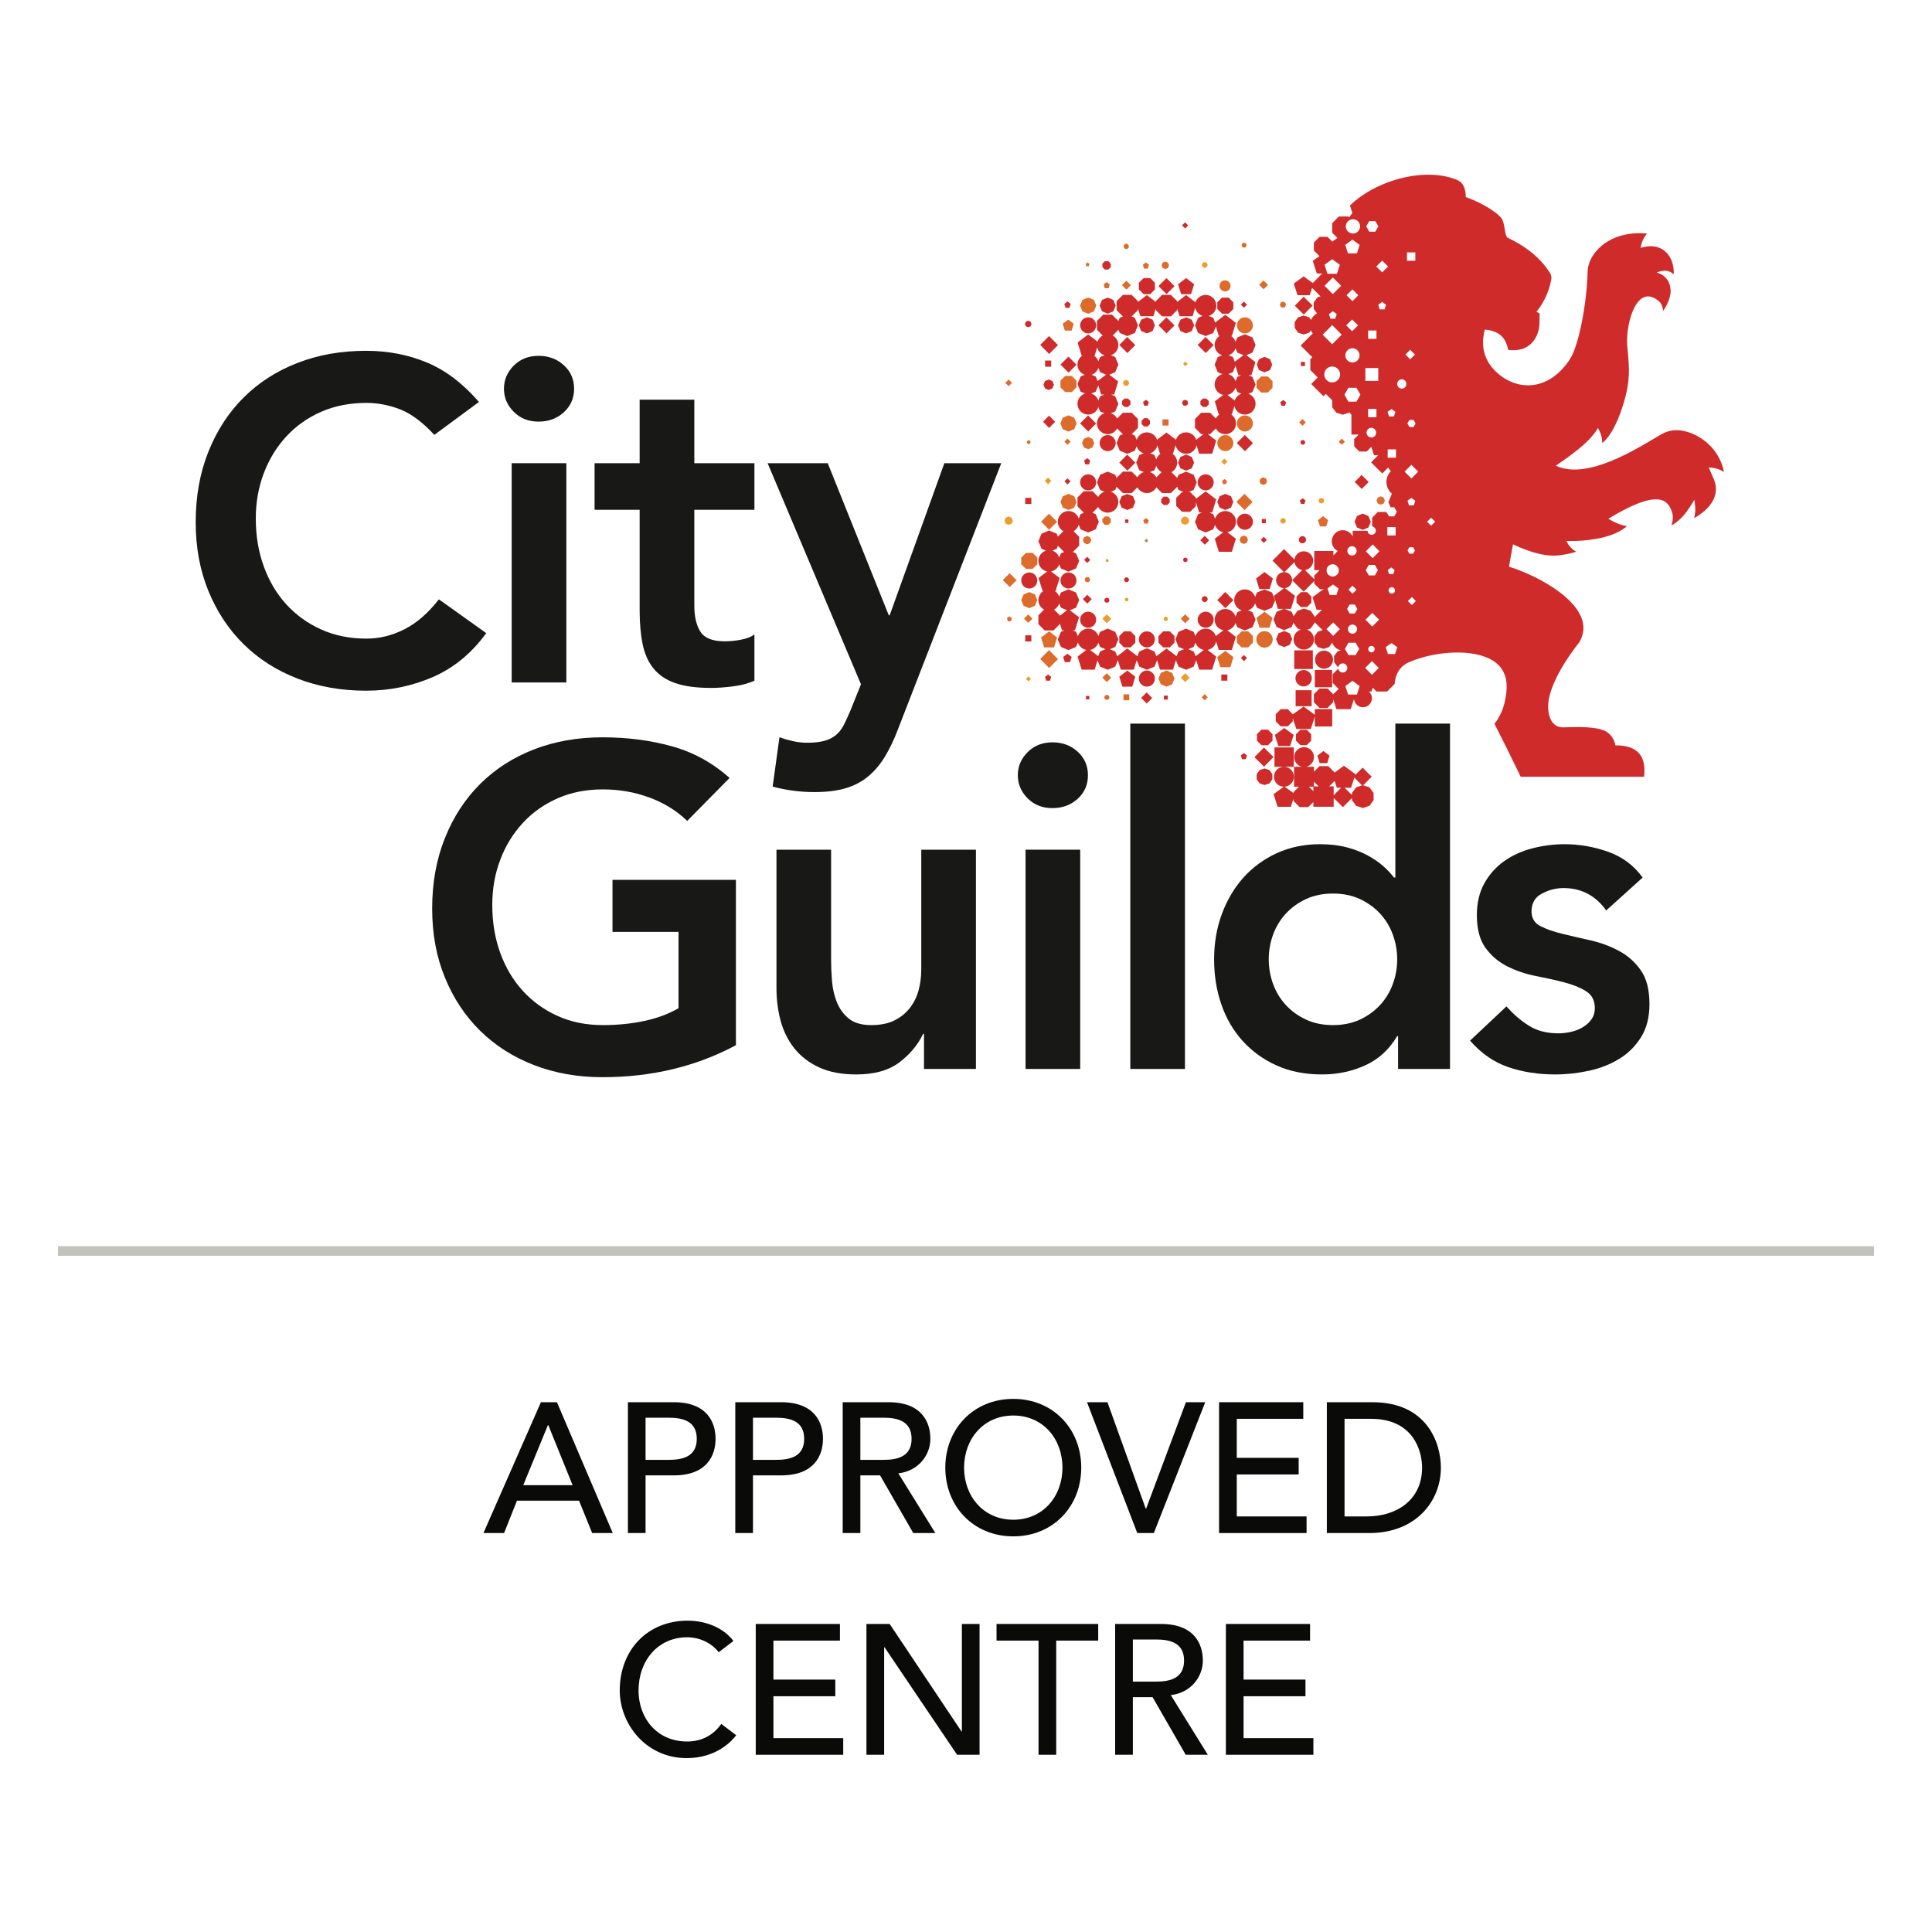 <?xml version="1.0" encoding="UTF-8"?>
<svg width="100px" height="100px" viewBox="0 0 100 100" version="1.1" xmlns="http://www.w3.org/2000/svg" xmlns:xlink="http://www.w3.org/1999/xlink">
    <!-- Generator: Sketch 3.8.1 (29687) - http://www.bohemiancoding.com/sketch -->
    <title>A4</title>
    <desc>Created with Sketch.</desc>
    <defs></defs>
    <g id="Page-1" stroke="none" stroke-width="1" fill="none" fill-rule="evenodd">
        <g id="A4">
            <g id="Group" transform="translate(3, 9)">
                <g id="C&amp;G-Approved-Centre-Logo" transform="translate(3, 0)">
                    <g id="Group-4">
                        <polygon id="Fill-1" fill="#C3C3BE" points="0.015 55.902 87.852 55.902 87.852 55.595 0.015 55.595"></polygon>
                        <path d="M62.502,21.518 L62.521,21.499 L62.319,21.499 L62.025,21.206 L62.025,21.073 L61.478,21.627 L60.88,21.033 C60.879,21.247 60.716,21.42 60.508,21.441 L61.03,21.84 L60.821,22.516 L60.493,22.516 L60.858,22.668 L60.956,22.904 L60.956,22.897 L61.16,22.61 L61.495,22.5 L61.832,22.608 L62.039,22.892 L62.041,22.946 L62.42,22.563 L62.147,22.563 L61.935,21.911 L62.488,21.507 L62.502,21.518 L62.502,21.518 Z M63.113,7.496 L63.19,7.258 L62.989,7.11 L62.786,7.258 L62.864,7.496 L63.113,7.496 L63.113,7.496 Z M63.295,20.524 C63.295,20.348 63.154,20.206 62.979,20.206 C62.804,20.206 62.663,20.348 62.663,20.524 C62.663,20.699 62.804,20.841 62.979,20.841 C63.154,20.841 63.295,20.699 63.295,20.524 L63.295,20.524 Z M63.364,10.383 C63.364,10.156 63.18,9.971 62.954,9.971 C62.728,9.971 62.544,10.156 62.544,10.383 C62.544,10.61 62.728,10.794 62.954,10.794 C63.18,10.794 63.364,10.61 63.364,10.383 L63.364,10.383 Z M63.175,21.795 L63.283,21.458 L62.998,21.25 L62.712,21.458 L62.822,21.795 L63.175,21.795 L63.175,21.795 Z M63.199,5.171 L63.35,4.705 L62.954,4.417 L62.558,4.705 L62.71,5.171 L63.199,5.171 L63.199,5.171 Z M63.005,23.913 L63.353,23.564 L63.005,23.214 L62.657,23.564 L63.005,23.913 L63.005,23.913 Z M62.989,6.224 L63.418,5.792 L62.989,5.361 L62.557,5.792 L62.989,6.224 L62.989,6.224 Z M62.954,8.818 L63.447,8.322 L62.954,7.827 L62.46,8.322 L62.954,8.818 L62.954,8.818 Z M64.218,19.512 C64.218,19.379 64.111,19.272 63.978,19.272 C63.846,19.272 63.739,19.379 63.739,19.512 C63.739,19.645 63.846,19.752 63.978,19.752 C64.111,19.752 64.218,19.645 64.218,19.512 L64.218,19.512 Z M64.242,23.564 C64.242,23.432 64.136,23.327 64.006,23.327 C63.875,23.327 63.77,23.432 63.77,23.564 C63.77,23.693 63.875,23.8 64.006,23.8 C64.136,23.8 64.242,23.693 64.242,23.564 L64.242,23.564 Z M64.006,21.73 L64.214,21.522 L64.006,21.315 L63.798,21.522 L64.006,21.73 L64.006,21.73 Z M64.257,22.521 L64.124,22.29 L63.858,22.29 L63.724,22.521 L63.858,22.754 L64.124,22.754 L64.257,22.521 L64.257,22.521 Z M64.37,9.394 C64.37,9.19 64.206,9.025 64.002,9.025 C63.8,9.025 63.635,9.19 63.635,9.394 C63.635,9.597 63.8,9.762 64.002,9.762 C64.206,9.762 64.37,9.597 64.37,9.394 L64.37,9.394 Z M63.986,8.146 L64.291,7.841 L63.986,7.535 L63.682,7.841 L63.986,8.146 L63.986,8.146 Z M64.002,6.589 L64.306,6.283 L64.002,5.978 L63.699,6.283 L64.002,6.589 L64.002,6.589 Z M64.398,2.718 C64.398,2.513 64.232,2.349 64.028,2.349 C63.825,2.349 63.659,2.513 63.659,2.718 C63.659,2.922 63.825,3.088 64.028,3.088 C64.232,3.088 64.398,2.922 64.398,2.718 L64.398,2.718 Z M64.352,24.587 L64.166,24.266 L63.797,24.266 L63.612,24.587 L63.797,24.908 L64.166,24.908 L64.352,24.587 L64.352,24.587 Z M64.234,4.116 L64.375,3.676 L64.002,3.404 L63.629,3.676 L63.772,4.116 L64.234,4.116 L64.234,4.116 Z M64.235,26.949 L64.376,26.511 L64.006,26.24 L63.634,26.511 L63.776,26.949 L64.235,26.949 L64.235,26.949 Z M64.416,11.43 L64.21,11.071 L63.795,11.071 L63.589,11.43 L63.795,11.79 L64.21,11.79 L64.416,11.43 L64.416,11.43 Z M65.152,24.599 C65.152,24.507 65.077,24.433 64.986,24.433 C64.894,24.433 64.82,24.507 64.82,24.599 C64.82,24.691 64.894,24.765 64.986,24.765 C65.077,24.765 65.152,24.691 65.152,24.599 L65.152,24.599 Z M65.231,13.394 C65.231,13.255 65.121,13.144 64.983,13.144 C64.845,13.144 64.733,13.255 64.733,13.394 C64.733,13.532 64.845,13.644 64.983,13.644 C65.121,13.644 65.231,13.532 65.231,13.394 L65.231,13.394 Z M64.814,8.538 L65.245,8.538 L65.245,8.106 L64.814,8.106 L64.814,8.538 Z M64.814,12.594 L65.245,12.594 L65.245,12.163 L64.814,12.163 L64.814,12.594 Z M65.319,20.512 L65.162,20.239 L64.848,20.239 L64.692,20.512 L64.848,20.785 L65.162,20.785 L65.319,20.512 L65.319,20.512 Z M64.672,10.716 L65.339,10.716 L65.339,10.047 L64.672,10.047 L64.672,10.716 Z M65.343,2.718 L65.187,2.446 L64.873,2.446 L64.716,2.718 L64.873,2.991 L65.187,2.991 L65.343,2.718 L65.343,2.718 Z M65.365,25.573 L65.013,25.219 L64.66,25.573 L65.013,25.928 L65.365,25.573 L65.365,25.573 Z M65.029,23.431 L65.382,23.076 L65.029,22.723 L64.677,23.076 L65.029,23.431 L65.029,23.431 Z M65.049,19.888 L65.402,19.535 L65.049,19.18 L64.696,19.535 L65.049,19.888 L65.049,19.888 Z M65.665,7.012 L65.741,6.775 L65.539,6.627 L65.338,6.775 L65.414,7.012 L65.665,7.012 L65.665,7.012 Z M65.846,4.794 L65.543,4.489 L65.238,4.794 L65.543,5.098 L65.846,4.794 L65.846,4.794 Z M66.204,21.56 C66.204,21.469 66.13,21.394 66.039,21.394 C65.948,21.394 65.874,21.469 65.874,21.56 C65.874,21.652 65.948,21.726 66.039,21.726 C66.13,21.726 66.204,21.652 66.204,21.56 L66.204,21.56 Z M66.118,20.711 L66.187,20.5 L66.008,20.37 L65.83,20.5 L65.898,20.711 L66.118,20.711 L66.118,20.711 Z M66.149,12.556 L66.225,12.317 L66.024,12.171 L65.822,12.317 L65.898,12.556 L66.149,12.556 L66.149,12.556 Z M65.807,18.714 L66.237,18.714 L66.237,18.282 L65.807,18.282 L65.807,18.714 Z M65.826,14.691 L66.256,14.691 L66.256,14.259 L65.826,14.259 L65.826,14.691 Z M66.208,24.853 L66.322,24.499 L66.023,24.282 L65.724,24.499 L65.838,24.853 L66.208,24.853 L66.208,24.853 Z M66.794,10.874 C66.794,10.741 66.687,10.634 66.556,10.634 C66.424,10.634 66.317,10.741 66.317,10.874 C66.317,11.007 66.424,11.114 66.556,11.114 C66.687,11.114 66.794,11.007 66.794,10.874 L66.794,10.874 Z M67.237,19.492 L67.14,19.326 L66.948,19.326 L66.853,19.492 L66.948,19.659 L67.14,19.659 L67.237,19.492 L67.237,19.492 Z M66.993,9.598 L67.238,9.351 L66.993,9.106 L66.748,9.351 L66.993,9.598 L66.993,9.598 Z M67.178,17.157 L67.255,16.919 L67.054,16.772 L66.852,16.919 L66.928,17.157 L67.178,17.157 L67.178,17.157 Z M66.826,4.497 L67.257,4.497 L67.257,4.065 L66.826,4.065 L66.826,4.497 Z M67.27,12.918 L67.164,12.734 L66.952,12.734 L66.845,12.918 L66.952,13.103 L67.164,13.103 L67.27,12.918 L67.27,12.918 Z M67.078,22.318 L67.285,22.11 L67.078,21.903 L66.87,22.11 L67.078,22.318 L67.078,22.318 Z M67.054,15.766 L67.406,15.411 L67.054,15.058 L66.701,15.411 L67.054,15.766 L67.054,15.766 Z M68.074,18.212 L68.282,18.005 L68.074,17.797 L67.867,18.005 L68.074,18.212 L68.074,18.212 Z M83.18,15.212 C83.18,15.212 83.21,15.291 83.225,15.441 C83.225,15.441 83.049,15.256 82.595,15.207 L82.436,15.196 C82.483,15.259 82.61,15.589 82.645,15.661 C82.764,15.894 82.816,16.114 82.816,16.318 C82.816,16.887 82.412,17.344 81.924,17.673 C81.924,17.673 81.782,17.772 81.689,17.815 C81.689,17.815 81.777,17.506 81.74,17.197 L81.702,16.868 C81.669,16.915 81.596,17.067 81.273,17.522 C81.243,17.563 81.207,17.607 81.168,17.651 C81.016,17.831 80.85,17.97 80.721,18.064 C80.68,18.097 80.609,18.15 80.512,18.202 C80.512,18.202 80.634,17.878 80.566,17.59 C80.357,16.816 79.807,16.299 77.254,17.847 C77.254,17.847 77.251,17.85 77.249,17.853 C77.335,17.899 77.475,17.98 77.475,17.98 C77.902,18.2 78.217,18.234 78.217,18.234 C78.138,18.301 77.959,18.419 77.959,18.419 C77.272,18.867 76.099,19.013 75.249,19.003 C75.189,19.002 75.131,19.001 75.075,19 C75.095,19.041 75.126,19.095 75.16,19.156 C75.359,19.466 75.59,19.555 75.59,19.555 C75.336,19.641 75.059,19.69 74.874,19.72 C74.771,19.736 74.653,19.748 74.653,19.748 C74.653,19.748 74.526,19.759 74.388,19.758 C73.9,19.753 73.257,19.618 72.312,19.175 L72.104,20.332 C73.58,20.778 76.374,22.241 75.906,23.868 C75.868,24 75.815,24.128 75.745,24.246 C75.745,24.246 74.162,26.163 74.132,27.529 C74.132,27.529 74.068,28.648 74.909,28.648 C75.049,28.65 75.379,28.629 75.754,28.633 C76.303,28.637 76.952,28.691 77.25,28.945 C77.575,29.22 77.611,29.578 77.611,29.578 C78.811,29.578 79.215,30.173 79.097,31.205 L72.712,31.205 L71.995,29.738 L71.35,28.454 C71.543,28.256 71.71,27.875 71.78,27.699 C71.908,27.328 71.984,26.91 71.984,26.544 C71.984,26.282 71.945,26.046 71.859,25.872 C71.55,25.09 70.544,24.773 69.433,24.773 C68.597,24.773 67.701,24.952 66.996,25.248 C66.768,25.337 66.245,25.593 66.188,26.4 L65.798,26.791 L65.248,26.791 L65.053,26.596 L64.989,26.791 L64.854,26.791 C64.951,26.877 65.013,27 65.013,27.14 C65.013,27.399 64.804,27.608 64.546,27.608 C64.301,27.608 64.103,27.419 64.083,27.18 L63.911,27.708 L63.175,27.708 L63.005,27.185 L63.005,27.347 L62.713,27.642 L62.299,27.642 L62.006,27.347 L62.006,26.933 L62.299,26.638 L62.713,26.638 L63.005,26.933 L63.292,26.663 L62.978,26.347 L62.978,25.9 L63.269,25.608 C63.286,25.722 63.383,25.81 63.501,25.81 C63.632,25.81 63.737,25.703 63.737,25.573 C63.737,25.443 63.632,25.337 63.501,25.337 C63.388,25.337 63.294,25.417 63.272,25.523 L63.23,25.51 L63.052,25.265 L63.05,24.963 L63.227,24.717 L63.412,24.656 C63.196,24.622 63.021,24.466 62.958,24.262 L62.794,24.491 L62.504,24.587 L62.214,24.494 L62.034,24.248 L62.033,23.942 L62.21,23.695 L62.455,23.614 L62.042,23.202 L62.042,23.246 L61.836,23.533 L61.653,23.594 C61.861,23.664 62.01,23.861 62.01,24.093 C62.01,24.385 61.775,24.623 61.482,24.623 C61.191,24.623 60.954,24.385 60.954,24.093 C60.954,23.854 61.113,23.655 61.329,23.589 L61.166,23.537 L60.957,23.252 L60.957,23.213 L60.858,23.453 L60.466,23.615 L60.075,23.453 L59.913,23.06 L60.075,22.668 L60.438,22.516 L60.145,22.516 L59.938,21.84 L60.455,21.444 C60.23,21.437 60.051,21.255 60.051,21.028 C60.051,20.802 60.231,20.618 60.458,20.614 L59.865,20.018 L60.462,19.419 L61.002,19.961 C61.032,19.72 61.235,19.535 61.482,19.535 C61.752,19.535 61.971,19.753 61.971,20.023 C61.971,20.27 61.785,20.473 61.548,20.505 L62.025,20.98 L62.025,20.79 L62.303,20.512 L62.026,20.512 L62.026,19.52 L63.015,19.52 L63.015,19.747 L63.24,19.52 C63.057,19.426 62.933,19.235 62.933,19.014 C62.933,18.698 63.187,18.443 63.501,18.443 C63.729,18.443 63.925,18.579 64.015,18.772 L64.015,18.475 L64.784,18.475 C64.79,18.591 64.882,18.682 64.999,18.682 C65.116,18.682 65.213,18.585 65.213,18.467 C65.213,18.374 65.155,18.296 65.073,18.265 L65.022,18.215 L65.022,17.796 L65.319,17.498 L65.737,17.498 L65.798,17.559 L65.895,17.727 L66.166,17.727 L66.302,17.49 L66.166,17.255 L65.975,17.255 L65.865,16.987 L66.044,16.553 C65.871,16.408 65.761,16.189 65.761,15.946 C65.761,15.73 65.848,15.535 65.989,15.391 L65.85,15.203 L65.548,15.508 L64.968,14.932 L65.333,14.563 L65.118,14.563 L64.979,14.13 L64.738,14.371 L64.359,14.371 L64.092,14.102 L64.092,13.724 L64.321,13.494 L63.949,13.494 L63.949,12.467 C63.911,12.427 63.876,12.385 63.846,12.338 L63.835,12.354 L63.501,12.466 L63.164,12.358 L62.955,12.073 L62.954,11.719 L62.955,11.718 L62.623,11.386 L62.501,11.51 L61.867,10.874 L62.203,10.537 L61.822,10.154 L61.822,9.59 L61.923,9.489 L61.321,8.885 L61.947,8.259 C61.908,8.21 61.877,8.155 61.854,8.097 L61.767,8.218 L61.48,8.313 L61.193,8.22 L61.014,7.976 L61.011,7.673 L61.188,7.428 L61.474,7.332 L61.763,7.425 L61.859,7.557 C61.922,7.412 62.03,7.292 62.166,7.218 L61.998,6.987 L61.996,6.659 L62.188,6.392 L62.352,6.338 L61.914,5.902 L61.791,6.28 L61.159,6.28 L60.965,5.677 L61.476,5.305 L61.949,5.65 L62.428,5.166 L62.423,5.158 L62.16,5.158 L61.948,4.506 L62.294,4.256 L62.006,3.968 L62.006,3.553 L62.299,3.259 L62.713,3.259 L62.961,3.508 L63.222,3.315 L62.953,3.044 L62.953,2.552 L63.3,2.204 L63.791,2.204 L63.835,2.248 L63.998,2.022 L63.873,1.635 C65.279,0.277 67.838,-0.37 69.442,0.324 C69.856,0.504 69.866,1.034 69.866,1.199 C70.424,1.389 71.354,1.856 71.709,2.288 C71.907,2.527 71.857,3.2 72.043,3.307 C72.228,3.413 73.47,3.927 74.22,5.118 C74.28,5.212 74.301,5.302 74.301,5.387 C74.301,5.405 74.3,5.423 74.299,5.441 L74.299,5.442 C74.294,5.471 74.289,5.499 74.281,5.527 C74.084,6.532 73.523,7.137 73.523,7.137 L73.523,7.138 L73.69,7.222 C73.69,7.222 73.69,7.834 73.663,7.968 C73.637,8.101 73.45,9.273 72.07,9.112 C71.969,8.713 71.822,8.147 70.856,8.058 C70.748,8.43 70.591,9.33 71.3,10.103 C71.813,10.663 72.529,11.003 73.281,10.936 C74.455,10.832 75.145,9.792 75.307,9.512 C75.746,8.751 76.141,6.626 76.175,5.046 C76.195,4.159 77.207,2.995 79.035,3.075 C79.035,3.075 79.044,3.072 79.252,3.087 C79.252,3.087 79.197,3.145 79.132,3.249 C79.066,3.351 78.99,3.497 78.952,3.671 L78.916,3.83 C80.031,3.485 80.621,4.238 80.634,5.078 C80.634,5.078 80.635,5.134 80.627,5.206 C80.627,5.206 80.463,5.013 80.197,5.012 C79.913,5.015 79.745,5.11 79.745,5.11 C79.745,5.11 80.422,5.225 80.471,6.013 C80.499,6.436 80.188,6.935 80.188,6.935 C80.175,6.959 80.136,7.02 80.077,7.089 C80.077,7.089 80.074,6.775 79.871,6.598 C78.739,5.621 78.154,7.676 78.222,8.843 C78.224,8.858 78.225,8.873 78.227,8.887 C78.289,9.74 78.421,10.371 78.144,11.487 C77.958,12.239 77.585,13.275 77.075,13.803 L77.049,13.83 C77.025,13.853 76.987,13.887 76.928,13.93 C76.928,13.93 76.949,13.635 76.796,13.327 C76.764,13.261 76.734,13.2 76.709,13.151 C76.269,13.95 75.075,14.718 74.53,15.105 L74.541,15.11 C76.314,15.945 79.288,13.847 80.085,13.429 C80.291,13.322 80.533,13.265 80.794,13.265 C81.159,13.265 81.661,13.415 82.118,13.733 C82.575,14.052 82.99,14.538 83.18,15.212 L83.18,15.212 Z M60.882,21.028 L61.4,20.504 C61.194,20.468 61.032,20.303 61.002,20.093 L60.483,20.614 C60.704,20.623 60.882,20.805 60.882,21.028 L60.882,21.028 Z" id="Fill-3" fill="#CF2B2B"></path>
                    </g>
                    <path d="M79.376,42.972 C79.376,43.65 79.231,44.221 78.94,44.685 C78.649,45.151 78.273,45.526 77.808,45.808 C77.345,46.093 76.822,46.297 76.241,46.423 C75.659,46.549 75.078,46.613 74.497,46.613 C73.617,46.613 72.807,46.487 72.069,46.234 C71.33,45.982 70.669,45.526 70.089,44.863 L71.975,43.09 C72.336,43.5 72.725,43.834 73.142,44.095 C73.558,44.355 74.064,44.485 74.662,44.485 C74.866,44.485 75.078,44.461 75.298,44.413 C75.519,44.367 75.722,44.287 75.912,44.177 C76.1,44.067 76.253,43.929 76.371,43.764 C76.489,43.598 76.549,43.406 76.549,43.184 C76.549,42.791 76.399,42.499 76.1,42.309 C75.801,42.121 75.424,41.966 74.968,41.848 C74.513,41.73 74.022,41.62 73.495,41.518 C72.968,41.414 72.478,41.25 72.022,41.021 C71.566,40.793 71.188,40.473 70.891,40.063 C70.591,39.654 70.442,39.086 70.442,38.361 C70.442,37.731 70.572,37.182 70.831,36.718 C71.091,36.253 71.432,35.871 71.857,35.571 C72.281,35.272 72.769,35.05 73.318,34.908 C73.868,34.766 74.426,34.696 74.992,34.696 C75.746,34.696 76.493,34.826 77.231,35.086 C77.97,35.347 78.567,35.791 79.023,36.422 L77.137,38.125 C76.587,37.352 75.848,36.966 74.922,36.966 C74.545,36.966 74.174,37.06 73.813,37.25 C73.451,37.438 73.272,37.746 73.272,38.171 C73.272,38.519 73.42,38.771 73.719,38.928 C74.018,39.086 74.395,39.22 74.85,39.33 C75.306,39.44 75.797,39.555 76.323,39.673 C76.85,39.791 77.341,39.973 77.796,40.217 C78.253,40.461 78.63,40.796 78.928,41.222 C79.227,41.647 79.376,42.231 79.376,42.972" id="Fill-5" fill="#181816"></path>
                    <path d="M66.318,40.654 C66.318,40.213 66.243,39.788 66.093,39.378 C65.944,38.968 65.724,38.605 65.434,38.289 C65.143,37.975 64.793,37.723 64.385,37.533 C63.976,37.344 63.512,37.25 62.993,37.25 C62.475,37.25 62.011,37.344 61.604,37.533 C61.194,37.723 60.844,37.975 60.554,38.289 C60.263,38.605 60.044,38.968 59.894,39.378 C59.745,39.788 59.67,40.213 59.67,40.654 C59.67,41.096 59.745,41.522 59.894,41.931 C60.044,42.341 60.263,42.703 60.554,43.019 C60.844,43.334 61.194,43.586 61.604,43.776 C62.011,43.965 62.475,44.059 62.993,44.059 C63.512,44.059 63.976,43.965 64.385,43.776 C64.793,43.586 65.143,43.334 65.434,43.019 C65.724,42.703 65.944,42.341 66.093,41.931 C66.243,41.522 66.318,41.096 66.318,40.654 L66.318,40.654 Z M69.052,28.454 L69.052,46.329 L66.364,46.329 L66.364,44.627 L66.318,44.627 C65.909,45.32 65.359,45.824 64.668,46.14 C63.976,46.455 63.229,46.613 62.428,46.613 C61.548,46.613 60.766,46.459 60.083,46.152 C59.399,45.844 58.814,45.422 58.327,44.887 C57.84,44.351 57.469,43.72 57.219,42.995 C56.967,42.271 56.842,41.49 56.842,40.654 C56.842,39.819 56.974,39.038 57.242,38.313 C57.509,37.588 57.883,36.958 58.361,36.422 C58.842,35.887 59.419,35.465 60.095,35.156 C60.77,34.85 61.509,34.696 62.311,34.696 C62.844,34.696 63.316,34.752 63.724,34.862 C64.133,34.972 64.495,35.114 64.809,35.287 C65.123,35.461 65.39,35.646 65.61,35.843 C65.83,36.039 66.011,36.233 66.153,36.422 L66.223,36.422 L66.223,28.454 L69.052,28.454 L69.052,28.454 Z" id="Fill-6" fill="#181816"></path>
                    <path d="M67.607,66.965 C67.607,66.103 67.159,64.438 64.966,64.438 L63.593,64.438 L63.593,69.49 L64.747,69.49 C66.291,69.49 67.607,68.637 67.607,66.965 L67.607,66.965 Z M65.033,63.578 C67.884,63.578 68.58,65.712 68.58,66.965 C68.58,68.696 67.292,70.35 64.879,70.35 L62.677,70.35 L62.677,63.578 L65.033,63.578 L65.033,63.578 Z" id="Fill-7" fill="#0A0B09"></path>
                    <polyline id="Fill-8" fill="#DD6C2C" points="65.619 16.754 65.682 16.907 65.619 17.06 65.465 17.123 65.312 17.06 65.249 16.907 65.312 16.754 65.465 16.691 65.619 16.754"></polyline>
                    <path d="M61.98,31.951 L61.98,31.721 L61.751,31.721 L61.98,31.951 L61.98,31.951 Z M62.01,31.704 L62.251,31.704 L62.01,31.463 L62.01,31.704 L62.01,31.704 Z M63.031,32.162 L63.416,31.773 L63.195,31.773 L63.072,31.393 L63.072,31.432 L62.8,31.704 L63.031,31.704 L63.031,32.162 L63.031,32.162 Z M64.189,31.754 L64.502,31.65 L64.1,31.25 L63.931,31.773 L63.596,31.773 L63.977,32.151 L63.976,32.05 L64.189,31.754 L64.189,31.754 Z M65.097,32.045 L65.099,32.41 L64.886,32.707 L64.541,32.822 L64.194,32.71 L63.978,32.417 L63.977,32.305 L63.51,32.779 L63.031,32.302 L63.031,32.758 L61.98,32.758 L61.98,32.511 L61.717,32.775 L61.267,32.775 L60.949,32.456 L60.949,32.344 L60.814,32.759 L60.13,32.759 L59.919,32.106 L60.447,31.721 C60.166,31.717 59.94,31.487 59.94,31.205 C59.94,30.922 60.166,30.694 60.446,30.688 L59.967,30.688 L59.967,29.686 L60.966,29.686 L60.966,30.688 L60.467,30.688 C60.746,30.694 60.971,30.922 60.971,31.205 C60.971,31.478 60.761,31.698 60.493,31.718 L60.949,32.05 L60.949,32.005 L61.232,31.721 L60.98,31.721 L60.98,30.688 L61.386,30.688 C61.157,30.636 60.986,30.432 60.986,30.186 C60.986,29.902 61.215,29.673 61.498,29.673 C61.781,29.673 62.011,29.902 62.011,30.186 C62.011,30.432 61.84,30.636 61.612,30.688 L62.01,30.688 L62.01,30.946 L62.299,30.656 L62.751,30.656 L63.072,30.978 L63.072,30.993 L63.562,30.636 L64.158,31.07 L64.142,31.12 L64.525,30.732 L64.999,31.202 L64.558,31.647 L64.881,31.75 L65.097,32.045 L65.097,32.045 Z" id="Fill-9" fill="#CF2B2B"></path>
                    <polyline id="Fill-10" fill="#CF2B2B" points="64.829 17.708 64.952 18.005 64.829 18.303 64.533 18.426 64.235 18.303 64.112 18.005 64.235 17.708 64.533 17.585 64.829 17.708"></polyline>
                    <polyline id="Fill-11" fill="#CF2B2B" points="64.478 15.583 64.843 15.949 64.484 16.31 64.118 15.944 64.478 15.583"></polyline>
                    <polyline id="Fill-12" fill="#DD6C2C" points="63.61 13.864 63.452 14.022 63.291 13.861 63.449 13.703 63.61 13.864"></polyline>
                    <path id="Fill-13" fill="#CF2B2B"></path>
                    <polyline id="Fill-14" fill="#CF2B2B" points="62.955 27.7 62.955 28.603 62.055 28.603 62.055 28.09 61.847 28.733 61.096 28.733 60.914 28.173 60.914 28.336 60.655 28.595 60.288 28.595 60.031 28.336 60.031 27.968 60.288 27.708 60.655 27.708 60.914 27.968 60.914 27.977 61.471 27.571 62.055 27.996 62.055 27.7 62.955 27.7"></polyline>
                    <polygon id="Fill-15" fill="#CF2B2B" points="62.054 26.573 62.95 26.573 62.95 25.676 62.054 25.676"></polygon>
                    <path d="M62.532,24.677 C62.79,24.677 62.999,24.887 62.999,25.146 C62.999,25.403 62.79,25.613 62.532,25.613 C62.275,25.613 62.066,25.403 62.066,25.146 C62.066,24.887 62.275,24.677 62.532,24.677" id="Fill-16" fill="#CF2B2B"></path>
                    <polyline id="Fill-17" fill="#CF2B2B" points="62.816 30.112 62.696 30.502 62.307 30.502 62.187 30.112 62.501 29.871 62.816 30.112"></polyline>
                    <polyline id="Fill-18" fill="#DD6C2C" points="62.746 17.92 62.645 18.247 62.319 18.247 62.218 17.92 62.482 17.717 62.746 17.92"></polyline>
                    <polyline id="Fill-19" fill="#EA9E2E" points="62.499 16.814 62.542 16.918 62.499 17.021 62.396 17.064 62.292 17.021 62.25 16.918 62.292 16.814 62.396 16.772 62.499 16.814"></polyline>
                    <path id="Fill-20" fill="#DD6C2C"></path>
                    <polyline id="Fill-21" fill="#0A0B09" points="61.981 80.967 61.981 81.827 57.452 81.827 57.452 75.056 61.809 75.056 61.809 75.917 58.367 75.917 58.367 77.935 61.571 77.935 61.571 78.797 58.367 78.797 58.367 80.967 61.981 80.967"></polyline>
                    <polygon id="Fill-22" fill="#CF2B2B" points="60.99 25.629 61.953 25.629 61.953 24.661 60.99 24.661"></polygon>
                    <polyline id="Fill-23" fill="#CF2B2B" points="61.939 6.818 61.48 7.283 61.017 6.823 61.476 6.358 61.939 6.818"></polyline>
                    <polygon id="Fill-24" fill="#CF2B2B" points="61.062 27.554 61.889 27.554 61.889 26.726 61.062 26.726"></polygon>
                    <polyline id="Fill-25" fill="#CF2B2B" points="61.877 21.875 61.877 22.195 61.65 22.421 61.333 22.421 61.106 22.195 61.106 21.875 61.333 21.649 61.65 21.649 61.877 21.875"></polyline>
                    <polyline id="Fill-26" fill="#CF2B2B" points="61.867 29.006 61.867 29.334 61.636 29.568 61.307 29.568 61.076 29.334 61.076 29.006 61.307 28.773 61.636 28.773 61.867 29.006"></polyline>
                    <path d="M61.476,25.681 C61.709,25.681 61.898,25.871 61.898,26.106 C61.898,26.339 61.709,26.529 61.476,26.529 C61.241,26.529 61.052,26.339 61.052,26.106 C61.052,25.871 61.241,25.681 61.476,25.681" id="Fill-27" fill="#CF2B2B"></path>
                    <polyline id="Fill-28" fill="#CF2B2B" points="61.595 18.861 61.595 19.01 61.49 19.117 61.339 19.117 61.233 19.01 61.233 18.861 61.339 18.754 61.49 18.754 61.595 18.861"></polyline>
                    <polyline id="Fill-29" fill="#DD6C2C" points="61.591 12.864 61.418 13.037 61.243 12.861 61.416 12.689 61.591 12.864"></polyline>
                    <path id="Fill-30" fill="#DD6C2C"></path>
                    <polyline id="Fill-31" fill="#CF2B2B" points="61.571 16.9 61.515 17.079 61.336 17.079 61.281 16.9 61.426 16.789 61.571 16.9"></polyline>
                    <polyline id="Fill-32" fill="#0A0B09" points="61.628 69.49 61.628 70.35 57.099 70.35 57.099 63.578 61.457 63.578 61.457 64.438 58.015 64.438 58.015 66.457 61.219 66.457 61.219 67.318 58.015 67.318 58.015 69.49 61.628 69.49"></polyline>
                    <polyline id="Fill-33" fill="#CF2B2B" points="61.551 13.849 61.551 13.945 61.483 14.014 61.386 14.014 61.318 13.945 61.318 13.849 61.386 13.781 61.483 13.781 61.551 13.849"></polyline>
                    <polygon id="Fill-34" fill="#CF2B2B" points="61.333 9.945 61.544 9.945 61.544 9.731 61.333 9.731"></polygon>
                    <polyline id="Fill-35" fill="#CF2B2B" points="60.962 29.04 60.774 29.617 60.169 29.617 59.983 29.04 60.472 28.682 60.962 29.04"></polyline>
                    <polyline id="Fill-36" fill="#CF2B2B" points="60.76 23.783 60.882 24.077 60.76 24.372 60.466 24.493 60.173 24.372 60.05 24.077 60.173 23.783 60.466 23.66 60.76 23.783"></polyline>
                    <polyline id="Fill-37" fill="#DD6C2C" points="60.517 6.656 60.565 6.769 60.517 6.883 60.405 6.929 60.292 6.883 60.245 6.769 60.292 6.656 60.405 6.61 60.517 6.656"></polyline>
                    <polyline id="Fill-38" fill="#CF2B2B" points="60.57 11.819 60.512 12.006 60.325 12.006 60.267 11.818 60.418 11.704 60.57 11.819"></polyline>
                    <polyline id="Fill-39" fill="#EA9E2E" points="60.513 17.855 60.556 17.959 60.513 18.061 60.409 18.104 60.307 18.061 60.263 17.959 60.307 17.855 60.409 17.813 60.513 17.855"></polyline>
                    <path id="Fill-40" fill="#CF2B2B"></path>
                    <path id="Fill-41" fill="#EA9E2E"></path>
                    <path d="M48.913,19.639 L49.083,19.569 L49.075,19.569 L48.757,19.249 L48.693,19.407 L48.464,19.501 C48.633,19.553 48.768,19.686 48.825,19.855 L48.913,19.639 L48.913,19.639 Z M48.854,22.874 L49.231,22.585 L48.913,22.454 L48.825,22.239 C48.779,22.374 48.683,22.486 48.559,22.552 L48.854,22.847 L48.854,22.874 L48.854,22.874 Z M50.941,11.511 L51.159,11.421 L50.994,11.42 L50.85,10.947 L50.713,11.274 L50.477,11.37 C50.654,11.422 50.794,11.559 50.85,11.734 L50.941,11.511 L50.941,11.511 Z M50.941,9.48 L51.166,9.387 C50.978,9.327 50.835,9.171 50.792,8.976 L50.66,9.406 L50.621,9.406 C50.728,9.475 50.81,9.578 50.85,9.703 L50.941,9.48 L50.941,9.48 Z M50.941,24.72 L51.223,24.603 L50.941,24.486 L50.85,24.263 C50.788,24.457 50.623,24.603 50.421,24.64 L50.842,24.963 L50.941,24.72 L50.941,24.72 Z M50.811,10.724 L51.248,10.392 L50.941,10.265 L50.85,10.042 C50.795,10.21 50.666,10.342 50.499,10.399 L50.715,10.488 L50.811,10.724 L50.811,10.724 Z M54.074,14.482 L54.041,14.482 L53.906,14.044 C53.866,14.242 53.721,14.4 53.533,14.461 L53.755,14.552 L53.85,14.782 C53.888,14.657 53.968,14.551 54.074,14.482 L54.074,14.482 Z M53.852,15.709 L54.123,15.438 C53.993,15.37 53.894,15.252 53.849,15.109 L53.755,15.339 L53.522,15.435 C53.665,15.479 53.784,15.577 53.852,15.709 L53.852,15.709 Z M55.884,24.964 L56.307,24.64 C56.103,24.603 55.938,24.454 55.877,24.259 L55.783,24.486 L55.503,24.603 L55.783,24.72 L55.884,24.964 L55.884,24.964 Z M56.877,11.774 L57.312,11.441 C57.058,11.389 56.867,11.165 56.869,10.895 C56.869,10.643 57.038,10.431 57.269,10.364 L57.03,10.265 L56.869,9.872 L57.03,9.48 L57.254,9.387 C57.03,9.315 56.869,9.106 56.869,8.858 C56.869,8.66 56.972,8.486 57.128,8.388 L57.084,8.388 L56.935,7.9 L56.796,8.234 L56.406,8.395 L56.014,8.234 L55.852,7.841 L56.014,7.448 L56.247,7.352 C56.053,7.294 55.904,7.133 55.863,6.933 L55.729,7.368 L55.054,7.368 L54.931,6.966 L54.931,7.051 L54.607,7.376 L54.148,7.376 L53.823,7.051 L53.823,6.966 L53.7,7.368 L53.025,7.368 L52.902,6.967 L52.902,7.051 L52.578,7.376 L52.563,7.376 L52.739,7.448 L52.902,7.841 L52.739,8.234 L52.348,8.395 L51.958,8.234 L51.886,8.062 L51.886,8.07 L51.591,8.368 C51.767,8.461 51.886,8.645 51.886,8.858 C51.886,9.106 51.724,9.315 51.501,9.387 L51.724,9.48 L51.886,9.872 L51.724,10.265 L51.419,10.392 L51.878,10.745 L51.669,11.422 L51.509,11.421 L51.724,11.511 L51.886,11.904 L51.724,12.296 L51.501,12.389 C51.64,12.434 51.756,12.532 51.822,12.661 L52.119,12.363 L52.578,12.363 L52.902,12.689 L52.902,13.148 L52.578,13.473 L52.574,13.473 L52.739,13.542 L52.833,13.769 C52.904,13.544 53.114,13.379 53.363,13.379 C53.608,13.379 53.816,13.54 53.888,13.761 L54.377,13.387 L54.866,13.761 C54.939,13.54 55.147,13.379 55.392,13.379 C55.636,13.379 55.844,13.54 55.917,13.761 L56.293,13.473 L56.175,13.473 L55.852,13.148 L55.852,12.689 L56.175,12.363 L56.635,12.363 L56.932,12.661 C56.976,12.576 57.043,12.503 57.124,12.451 L57.084,12.451 L56.877,11.774 L56.877,11.774 Z M58.045,10.505 L58.253,10.42 L58.098,10.42 L57.95,9.936 L57.813,10.265 L57.575,10.364 C57.754,10.416 57.895,10.555 57.951,10.733 L58.045,10.505 L58.045,10.505 Z M58.256,11.38 L58.044,11.291 L57.95,11.062 C57.891,11.254 57.73,11.401 57.532,11.441 L57.91,11.73 C57.965,11.566 58.093,11.436 58.256,11.38 L58.256,11.38 Z M57.914,9.724 L58.361,9.382 L58.044,9.25 L57.95,9.024 C57.897,9.196 57.762,9.333 57.59,9.387 L57.813,9.48 L57.914,9.724 L57.914,9.724 Z M59.841,21.668 L60.004,22.061 L59.841,22.454 L59.451,22.616 L59.059,22.454 L58.965,22.225 C58.911,22.399 58.775,22.536 58.601,22.59 L58.827,22.685 L58.989,23.076 L58.827,23.469 L58.436,23.633 L58.044,23.469 L57.95,23.242 C57.891,23.437 57.725,23.586 57.521,23.622 L57.967,23.964 L57.76,24.641 L57.084,24.641 L56.948,24.198 C56.906,24.424 56.728,24.599 56.503,24.64 L56.951,24.983 L56.743,25.66 L56.068,25.66 L55.918,25.176 L55.783,25.504 L55.392,25.668 L55,25.504 L54.864,25.175 L54.714,25.66 L54.041,25.66 L53.891,25.174 L53.755,25.504 L53.363,25.668 L52.971,25.504 L52.835,25.175 L52.685,25.66 L52.011,25.66 L51.861,25.172 L51.724,25.504 L51.333,25.668 L50.941,25.504 L50.807,25.181 L50.66,25.66 L49.986,25.66 L49.776,24.983 L50.225,24.64 C50.019,24.603 49.852,24.45 49.792,24.252 L49.696,24.486 L49.304,24.648 L48.913,24.486 L48.751,24.093 L48.913,23.702 L49.099,23.625 L48.968,23.625 L48.854,23.257 L48.854,23.307 L48.53,23.633 L48.072,23.633 L47.748,23.307 L47.748,22.847 L48.041,22.552 C47.867,22.458 47.748,22.274 47.748,22.061 C47.748,21.864 47.849,21.692 48.004,21.592 L47.963,21.592 L47.754,20.917 L48.197,20.577 C47.941,20.529 47.748,20.303 47.748,20.032 C47.748,19.782 47.911,19.572 48.138,19.501 L47.909,19.407 L47.748,19.014 L47.909,18.621 L48.301,18.459 L48.693,18.621 L48.757,18.778 L49.041,18.492 C48.868,18.4 48.751,18.216 48.751,18.005 C48.751,17.699 48.999,17.45 49.305,17.45 C49.555,17.45 49.767,17.618 49.834,17.846 L49.931,17.612 L50.116,17.535 L50.094,17.535 L49.77,17.21 L49.77,16.751 L50.094,16.426 L50.552,16.426 L50.844,16.719 C50.912,16.593 51.026,16.496 51.163,16.452 L50.941,16.359 L50.779,15.966 L50.941,15.574 L51.333,15.411 L51.724,15.574 L51.794,15.746 L51.794,15.736 L52.119,15.411 L52.578,15.411 L52.873,15.707 C52.942,15.577 53.061,15.478 53.204,15.435 L52.971,15.339 L52.808,14.945 L52.971,14.552 L53.191,14.461 C53.02,14.405 52.886,14.27 52.833,14.098 L52.739,14.327 L52.348,14.489 L51.958,14.327 L51.794,13.934 L51.958,13.542 L52.123,13.473 L52.119,13.473 L51.822,13.176 C51.73,13.352 51.546,13.473 51.333,13.473 C51.027,13.473 50.779,13.225 50.779,12.918 C50.779,12.67 50.941,12.46 51.165,12.389 L50.941,12.296 L50.85,12.074 C50.778,12.297 50.569,12.459 50.323,12.459 C50.017,12.459 49.77,12.211 49.77,11.904 C49.77,11.651 49.938,11.438 50.168,11.37 L49.931,11.272 L49.77,10.878 L49.932,10.486 L50.147,10.399 C49.927,10.324 49.77,10.117 49.77,9.872 C49.77,9.677 49.872,9.504 50.024,9.406 L49.986,9.406 L49.776,8.729 L50.323,8.311 L50.809,8.682 C50.853,8.546 50.95,8.433 51.075,8.368 L50.779,8.07 L50.779,7.611 L51.103,7.286 L51.562,7.286 L51.886,7.611 L51.886,7.62 L51.958,7.448 L52.133,7.376 L52.119,7.376 L51.794,7.051 L51.794,6.59 L52.119,6.265 L52.578,6.265 L52.902,6.59 L52.902,6.626 L53.363,6.273 L53.823,6.626 L53.823,6.59 L54.148,6.265 L54.607,6.265 L54.931,6.59 L54.931,6.626 L55.392,6.273 L55.88,6.647 C55.953,6.426 56.159,6.265 56.406,6.265 C56.711,6.265 56.959,6.513 56.959,6.82 C56.959,7.072 56.792,7.283 56.564,7.352 L56.796,7.448 L56.898,7.695 L57.422,7.294 L57.967,7.712 L57.76,8.388 L57.716,8.388 C57.827,8.458 57.911,8.565 57.95,8.693 L58.044,8.465 L58.436,8.303 L58.827,8.465 L58.989,8.858 L58.827,9.25 L58.51,9.382 L58.982,9.743 L58.773,10.42 L58.618,10.42 L58.827,10.508 L58.989,10.9 L58.826,11.292 L58.615,11.38 C58.833,11.454 58.989,11.66 58.989,11.904 C58.989,12.211 58.741,12.459 58.436,12.459 C58.168,12.459 57.945,12.268 57.893,12.016 L57.76,12.451 L57.721,12.451 C57.873,12.549 57.975,12.722 57.975,12.918 C57.975,13.225 57.728,13.473 57.422,13.473 C57.209,13.473 57.023,13.352 56.932,13.175 L56.635,13.473 L56.518,13.473 L56.951,13.805 L56.743,14.482 L56.068,14.482 L55.934,14.047 C55.883,14.299 55.659,14.489 55.392,14.489 C55.124,14.489 54.901,14.298 54.849,14.044 L54.714,14.482 L54.681,14.482 C54.832,14.58 54.931,14.751 54.931,14.945 C54.931,15.16 54.809,15.345 54.632,15.438 L54.931,15.736 L54.931,15.743 L55,15.574 L55.392,15.411 L55.783,15.574 L55.945,15.966 L55.783,16.359 L55.517,16.469 L55.603,16.469 L55.901,16.769 L55.901,16.819 L56.406,16.432 L56.951,16.85 L56.743,17.527 L56.592,17.527 L56.796,17.612 L56.892,17.845 C56.961,17.616 57.172,17.45 57.422,17.45 C57.728,17.45 57.975,17.699 57.975,18.005 C57.975,18.275 57.783,18.499 57.529,18.55 L57.967,18.884 L57.76,19.561 L57.084,19.561 L56.877,18.884 L57.313,18.55 C57.112,18.51 56.951,18.36 56.892,18.166 L56.796,18.397 L56.406,18.56 L56.014,18.397 L55.852,18.005 L56.014,17.612 L56.219,17.527 L56.068,17.527 L55.901,16.986 L55.901,17.192 L55.603,17.49 L55.181,17.49 L54.882,17.192 L54.882,16.769 L55.181,16.469 L55.266,16.469 L55,16.359 L54.931,16.191 L54.931,16.197 L54.607,16.521 L54.148,16.521 L53.852,16.225 C53.76,16.402 53.575,16.521 53.363,16.521 C53.15,16.521 52.966,16.402 52.873,16.225 L52.578,16.521 L52.119,16.521 L51.794,16.197 L51.794,16.188 L51.724,16.359 L51.502,16.452 C51.724,16.524 51.886,16.732 51.886,16.981 C51.886,17.287 51.638,17.535 51.333,17.535 C51.121,17.535 50.938,17.416 50.844,17.242 L50.552,17.535 L50.528,17.535 L50.715,17.612 L50.876,18.005 L50.715,18.397 L50.323,18.56 L49.931,18.397 L49.834,18.163 C49.792,18.305 49.696,18.423 49.569,18.494 L49.858,18.785 L49.858,19.244 L49.534,19.569 L49.526,19.569 L49.696,19.639 L49.858,20.032 L49.696,20.424 L49.304,20.587 L48.913,20.424 L48.825,20.209 C48.761,20.397 48.601,20.539 48.403,20.577 L48.846,20.917 L48.638,21.592 L48.597,21.592 C48.703,21.66 48.784,21.762 48.825,21.884 L48.913,21.668 L49.304,21.506 L49.696,21.668 L49.858,22.061 L49.696,22.454 L49.378,22.585 L49.85,22.947 L49.641,23.625 L49.51,23.625 L49.696,23.702 L49.792,23.935 C49.861,23.706 50.072,23.538 50.323,23.538 C50.569,23.538 50.778,23.7 50.85,23.923 L50.941,23.702 L51.333,23.538 L51.724,23.702 L51.886,24.093 L51.724,24.486 L51.444,24.603 L51.724,24.72 L51.826,24.965 L52.348,24.564 L52.87,24.964 L52.971,24.72 L53.363,24.556 L53.755,24.72 L53.855,24.965 L54.377,24.564 L54.899,24.965 L55,24.72 L55.282,24.603 L55,24.486 L54.839,24.093 L55,23.702 L55.392,23.538 L55.783,23.702 L55.877,23.928 C55.947,23.703 56.157,23.538 56.406,23.538 C56.652,23.538 56.859,23.7 56.931,23.922 L57.322,23.622 C57.065,23.575 56.869,23.35 56.869,23.076 C56.869,22.77 57.116,22.521 57.422,22.521 C57.671,22.521 57.881,22.686 57.95,22.912 L58.044,22.685 L58.27,22.59 C58.045,22.52 57.883,22.31 57.883,22.061 C57.883,21.754 58.13,21.506 58.436,21.506 C58.684,21.506 58.895,21.671 58.965,21.898 L59.059,21.668 L59.451,21.506 L59.841,21.668 L59.841,21.668 Z" id="Fill-42" fill="#CF2B2B"></path>
                    <polyline id="Fill-43" fill="#CF2B2B" points="59.918 30.185 59.426 30.683 58.929 30.189 59.422 29.691 59.918 30.185"></polyline>
                    <polyline id="Fill-44" fill="#CF2B2B" points="59.886 20.942 59.719 21.483 59.181 21.483 59.014 20.942 59.451 20.609 59.886 20.942"></polyline>
                    <polyline id="Fill-45" fill="#CF2B2B" points="59.866 29.002 59.866 29.338 59.63 29.574 59.296 29.574 59.059 29.338 59.059 29.002 59.296 28.765 59.63 28.765 59.866 29.002"></polyline>
                    <polyline id="Fill-46" fill="#DD6C2C" points="59.623 10.485 59.866 10.731 59.865 11.075 59.621 11.319 59.278 11.317 59.035 11.073 59.035 10.728 59.279 10.485 59.623 10.485"></polyline>
                    <polyline id="Fill-47" fill="#DD6C2C" points="59.865 22.979 59.708 23.493 59.194 23.493 59.035 22.979 59.449 22.661 59.865 22.979"></polyline>
                    <polyline id="Fill-48" fill="#CF2B2B" points="59.857 31.069 59.858 31.335 59.705 31.55 59.453 31.633 59.202 31.552 59.046 31.339 59.044 31.073 59.198 30.858 59.449 30.776 59.701 30.855 59.857 31.069"></polyline>
                    <polyline id="Fill-49" fill="#CF2B2B" points="59.733 9.589 59.849 9.872 59.733 10.156 59.449 10.273 59.167 10.156 59.051 9.872 59.167 9.589 59.449 9.472 59.733 9.589"></polyline>
                    <path d="M59.451,23.667 C59.685,23.667 59.876,23.858 59.876,24.093 C59.876,24.329 59.685,24.521 59.451,24.521 C59.215,24.521 59.025,24.329 59.025,24.093 C59.025,23.858 59.215,23.667 59.451,23.667" id="Fill-50" fill="#DD6C2C"></path>
                    <polyline id="Fill-51" fill="#DD6C2C" points="59.401 5.515 59.632 5.746 59.405 5.972 59.173 5.741 59.401 5.515"></polyline>
                    <polyline id="Fill-52" fill="#DD6C2C" points="59.526 15.765 59.585 15.903 59.526 16.043 59.387 16.101 59.249 16.043 59.191 15.903 59.249 15.765 59.387 15.707 59.526 15.765"></polyline>
                    <polyline id="Fill-53" fill="#CF2B2B" points="59.572 18.944 59.413 19.102 59.254 18.941 59.411 18.783 59.572 18.944"></polyline>
                    <path id="Fill-54" fill="#CF2B2B"></path>
                    <path id="Fill-55" fill="#CF2B2B"></path>
                    <path id="Fill-56" fill="#CF2B2B"></path>
                    <polyline id="Fill-57" fill="#CF2B2B" points="59.522 17.863 59.522 18.078 59.31 18.078 59.31 17.863 59.522 17.863"></polyline>
                    <path id="Fill-58" fill="#EA9E2E"></path>
                    <path id="Fill-59" fill="#CF2B2B"></path>
                    <path id="Fill-60" fill="#EA9E2E"></path>
                    <polyline id="Fill-61" fill="#CF2B2B" points="58.433 13.513 58.855 13.938 58.44 14.355 58.016 13.931 58.433 13.513"></polyline>
                    <polyline id="Fill-62" fill="#DD6C2C" points="58.851 23.922 58.851 24.266 58.608 24.51 58.264 24.51 58.02 24.266 58.02 23.922 58.264 23.678 58.608 23.678 58.851 23.922"></polyline>
                    <polyline id="Fill-63" fill="#DD6C2C" points="58.834 16.983 58.418 17.401 57.995 16.977 58.412 16.56 58.834 16.983"></polyline>
                    <path d="M58.436,7.425 C58.665,7.425 58.851,7.611 58.851,7.841 C58.851,8.07 58.665,8.257 58.436,8.257 C58.207,8.257 58.021,8.07 58.021,7.841 C58.021,7.611 58.207,7.425 58.436,7.425" id="Fill-64" fill="#DD6C2C"></path>
                    <path d="M58.436,12.502 C58.665,12.502 58.851,12.689 58.851,12.918 C58.851,13.148 58.665,13.334 58.436,13.334 C58.207,13.334 58.021,13.148 58.021,12.918 C58.021,12.689 58.207,12.502 58.436,12.502" id="Fill-65" fill="#DD6C2C"></path>
                    <path d="M58.436,17.588 C58.665,17.588 58.851,17.774 58.851,18.005 C58.851,18.235 58.665,18.421 58.436,18.421 C58.207,18.421 58.021,18.235 58.021,18.005 C58.021,17.774 58.207,17.588 58.436,17.588" id="Fill-66" fill="#CF2B2B"></path>
                    <polyline id="Fill-67" fill="#DD6C2C" points="58.533 18.784 58.597 18.938 58.533 19.091 58.38 19.156 58.226 19.091 58.163 18.938 58.226 18.784 58.38 18.719 58.533 18.784"></polyline>
                    <polyline id="Fill-68" fill="#CF2B2B" points="58.545 6.771 58.386 6.929 58.227 6.768 58.384 6.61 58.545 6.771"></polyline>
                    <polyline id="Fill-69" fill="#CF2B2B" points="58.545 25.063 58.386 25.22 58.227 25.06 58.384 24.902 58.545 25.063"></polyline>
                    <polyline id="Fill-70" fill="#CF2B2B" points="58.543 30.098 58.481 30.295 58.284 30.295 58.224 30.098 58.383 29.977 58.543 30.098"></polyline>
                    <polyline id="Fill-71" fill="#DD6C2C" points="58.487 3.595 58.526 3.689 58.487 3.783 58.394 3.822 58.3 3.783 58.261 3.689 58.3 3.595 58.394 3.557 58.487 3.595"></polyline>
                    <path id="Fill-72" fill="#EA9E2E"></path>
                    <polyline id="Fill-73" fill="#DD6C2C" points="57.842 25.013 57.681 25.534 57.163 25.534 57.002 25.013 57.422 24.691 57.842 25.013"></polyline>
                    <polyline id="Fill-74" fill="#CF2B2B" points="57.419 21.641 57.84 22.065 57.426 22.48 57.004 22.058 57.419 21.641"></polyline>
                    <polyline id="Fill-75" fill="#CF2B2B" points="57.837 6.649 57.837 6.992 57.594 7.237 57.25 7.237 57.006 6.992 57.006 6.649 57.25 6.404 57.594 6.404 57.837 6.649"></polyline>
                    <polyline id="Fill-76" fill="#CF2B2B" points="57.716 16.686 57.837 16.981 57.716 17.275 57.422 17.397 57.128 17.275 57.006 16.981 57.128 16.686 57.422 16.563 57.716 16.686"></polyline>
                    <path d="M57.422,13.518 C57.651,13.518 57.837,13.704 57.837,13.934 C57.837,14.165 57.651,14.351 57.422,14.351 C57.193,14.351 57.008,14.165 57.008,13.934 C57.008,13.704 57.193,13.518 57.422,13.518" id="Fill-77" fill="#DD6C2C"></path>
                    <path d="M57.409,5.51 C57.567,5.51 57.695,5.638 57.695,5.797 C57.695,5.956 57.567,6.084 57.409,6.084 C57.251,6.084 57.123,5.956 57.123,5.797 C57.123,5.638 57.251,5.51 57.409,5.51" id="Fill-78" fill="#DD6C2C"></path>
                    <polyline id="Fill-79" fill="#EA9E2E" points="57.531 14.895 57.372 15.054 57.212 14.893 57.37 14.734 57.531 14.895"></polyline>
                    <polygon id="Fill-80" fill="#CF2B2B" points="57.215 26.232 57.529 26.232 57.529 25.913 57.215 25.913"></polygon>
                    <polyline id="Fill-81" fill="#DD6C2C" points="57.511 15.894 57.461 16.055 57.3 16.055 57.251 15.894 57.381 15.795 57.511 15.894"></polyline>
                    <polyline id="Fill-82" fill="#CF2B2B" points="56.82 8.862 56.408 9.274 55.99 8.855 56.401 8.442 56.82 8.862"></polyline>
                    <path d="M56.406,15.551 C56.635,15.551 56.82,15.736 56.82,15.966 C56.82,16.197 56.635,16.383 56.406,16.383 C56.175,16.383 55.99,16.197 55.99,15.966 C55.99,15.736 56.175,15.551 56.406,15.551" id="Fill-83" fill="#CF2B2B"></path>
                    <path d="M56.406,22.661 C56.635,22.661 56.82,22.847 56.82,23.076 C56.82,23.307 56.635,23.493 56.406,23.493 C56.175,23.493 55.99,23.307 55.99,23.076 C55.99,22.847 56.175,22.661 56.406,22.661" id="Fill-84" fill="#CF2B2B"></path>
                    <polyline id="Fill-85" fill="#CF2B2B" points="56.588 18.966 56.361 19.194 56.129 18.963 56.356 18.737 56.588 18.966"></polyline>
                    <polyline id="Fill-86" fill="#CF2B2B" points="56.566 11.757 56.566 11.937 56.439 12.065 56.259 12.065 56.133 11.937 56.133 11.757 56.259 11.629 56.439 11.629 56.566 11.757"></polyline>
                    <path id="Fill-87" fill="#CF2B2B"></path>
                    <path id="Fill-88" fill="#CF2B2B"></path>
                    <path id="Fill-89" fill="#DD6C2C"></path>
                    <polyline id="Fill-90" fill="#CF2B2B" points="56.467 21.897 56.515 22.01 56.467 22.123 56.355 22.17 56.242 22.123 56.195 22.01 56.242 21.897 56.355 21.851 56.467 21.897"></polyline>
                    <polyline id="Fill-91" fill="#DD6C2C" points="56.515 27.09 56.356 27.249 56.195 27.088 56.353 26.929 56.515 27.09"></polyline>
                    <polyline id="Fill-92" fill="#EA9E2E" points="56.464 4.607 56.509 4.715 56.464 4.823 56.358 4.867 56.25 4.823 56.206 4.715 56.25 4.607 56.358 4.563 56.464 4.607"></polyline>
                    <path d="M55.287,76.95 C55.287,76.032 54.562,75.86 53.838,75.86 L52.636,75.86 L52.636,78.04 L53.838,78.04 C54.562,78.04 55.287,77.869 55.287,76.95 L55.287,76.95 Z M54.6,78.738 L56.517,81.827 L55.373,81.827 L53.657,78.844 L52.636,78.844 L52.636,81.827 L51.72,81.827 L51.72,75.056 L54.095,75.056 C55.821,75.056 56.26,76.099 56.26,76.95 C56.26,77.81 55.621,78.624 54.6,78.738 L54.6,78.738 Z" id="Fill-93" fill="#0A0B09"></path>
                    <path id="Fill-94" fill="#CF2B2B"></path>
                    <path id="Fill-95" fill="#DD6C2C"></path>
                    <polyline id="Fill-96" fill="#0A0B09" points="56.383 63.578 53.723 70.35 52.865 70.35 50.262 63.578 51.321 63.578 53.303 69.087 53.323 69.087 55.383 63.578 56.383 63.578"></polyline>
                    <polyline id="Fill-97" fill="#CF2B2B" points="55.807 5.711 55.648 6.226 55.135 6.226 54.977 5.711 55.392 5.394 55.807 5.711"></polyline>
                    <polyline id="Fill-98" fill="#CF2B2B" points="55.685 7.546 55.807 7.841 55.685 8.135 55.392 8.257 55.098 8.135 54.976 7.841 55.098 7.546 55.392 7.424 55.685 7.546"></polyline>
                    <polyline id="Fill-99" fill="#CF2B2B" points="55.685 14.651 55.807 14.945 55.685 15.24 55.392 15.362 55.098 15.24 54.976 14.945 55.098 14.651 55.392 14.529 55.685 14.651"></polyline>
                    <polyline id="Fill-100" fill="#DD6C2C" points="55.344 22.799 55.575 23.029 55.347 23.256 55.115 23.026 55.344 22.799"></polyline>
                    <polyline id="Fill-101" fill="#EA9E2E" points="55.575 26.077 55.347 26.304 55.115 26.073 55.344 25.847 55.575 26.077"></polyline>
                    <polyline id="Fill-102" fill="#EA9E2E" points="55.49 17.795 55.553 17.949 55.49 18.103 55.336 18.166 55.182 18.103 55.119 17.949 55.182 17.795 55.336 17.731 55.49 17.795"></polyline>
                    <path id="Fill-103" fill="#CF2B2B"></path>
                    <polyline id="Fill-104" fill="#CF2B2B" points="55.501 2.668 55.342 2.827 55.181 2.666 55.34 2.507 55.501 2.668"></polyline>
                    <path id="Fill-105" fill="#DD6C2C"></path>
                    <polyline id="Fill-106" fill="#CF2B2B" points="55.454 11.739 55.501 11.853 55.454 11.966 55.341 12.012 55.229 11.966 55.181 11.853 55.229 11.739 55.341 11.693 55.454 11.739"></polyline>
                    <polyline id="Fill-107" fill="#EA9E2E" points="55.474 9.834 55.355 9.955 55.233 9.833 55.353 9.712 55.474 9.834"></polyline>
                    <polyline id="Fill-108" fill="#CF2B2B" points="55.439 19.892 55.474 19.978 55.439 20.063 55.354 20.099 55.268 20.063 55.233 19.978 55.268 19.892 55.354 19.857 55.439 19.892"></polyline>
                    <polygon id="Fill-109" fill="#181816" points="52.504 46.329 55.333 46.329 55.333 28.454 52.504 28.454"></polygon>
                    <polyline id="Fill-110" fill="#CF2B2B" points="54.792 23.922 54.792 24.266 54.549 24.51 54.206 24.51 53.962 24.266 53.962 23.922 54.206 23.678 54.549 23.678 54.792 23.922"></polyline>
                    <polyline id="Fill-111" fill="#CF2B2B" points="54.792 5.813 54.38 6.226 53.962 5.807 54.374 5.394 54.792 5.813"></polyline>
                    <polyline id="Fill-112" fill="#CF2B2B" points="54.792 7.843 54.38 8.257 53.962 7.838 54.374 7.425 54.792 7.843"></polyline>
                    <polyline id="Fill-113" fill="#DD6C2C" points="54.67 25.829 54.792 26.124 54.67 26.419 54.378 26.541 54.084 26.419 53.962 26.124 54.084 25.829 54.378 25.707 54.67 25.829"></polyline>
                    <polyline id="Fill-114" fill="#CF2B2B" points="54.542 16.834 54.542 17.012 54.414 17.138 54.232 17.138 54.104 17.012 54.104 16.834 54.232 16.707 54.414 16.707 54.542 16.834"></polyline>
                    <polyline id="Fill-115" fill="#DD6C2C" points="54.453 4.594 54.511 4.732 54.453 4.869 54.316 4.926 54.179 4.869 54.121 4.732 54.179 4.594 54.316 4.538 54.453 4.594"></polyline>
                    <polygon id="Fill-116" fill="#DD6C2C" points="54.17 13.026 54.485 13.026 54.485 12.707 54.17 12.707"></polygon>
                    <polyline id="Fill-117" fill="#EA9E2E" points="54.421 22.955 54.455 23.036 54.421 23.115 54.341 23.149 54.261 23.115 54.228 23.036 54.261 22.955 54.341 22.922 54.421 22.955"></polyline>
                    <polygon id="Fill-118" fill="#CF2B2B" points="54.243 27.21 54.447 27.21 54.447 27.003 54.243 27.003"></polygon>
                    <path id="Fill-119" fill="#CF2B2B"></path>
                    <path id="Fill-120" fill="#EA9E2E"></path>
                    <polyline id="Fill-121" fill="#CF2B2B" points="53.779 5.637 53.779 5.982 53.535 6.226 53.191 6.226 52.947 5.982 52.947 5.637 53.191 5.394 53.535 5.394 53.779 5.637"></polyline>
                    <polyline id="Fill-122" fill="#CF2B2B" points="53.657 7.546 53.779 7.841 53.657 8.135 53.363 8.257 53.069 8.135 52.947 7.841 53.069 7.546 53.363 7.424 53.657 7.546"></polyline>
                    <path d="M53.363,23.678 C53.592,23.678 53.777,23.864 53.777,24.093 C53.777,24.324 53.592,24.51 53.363,24.51 C53.133,24.51 52.947,24.324 52.947,24.093 C52.947,23.864 53.133,23.678 53.363,23.678" id="Fill-123" fill="#CF2B2B"></path>
                    <path d="M53.363,25.707 C53.592,25.707 53.777,25.895 53.777,26.124 C53.777,26.354 53.592,26.54 53.363,26.54 C53.133,26.54 52.947,26.354 52.947,26.124 C52.947,25.895 53.133,25.707 53.363,25.707" id="Fill-124" fill="#CF2B2B"></path>
                    <polyline id="Fill-125" fill="#CF2B2B" points="53.636 27.129 53.353 27.414 53.064 27.124 53.348 26.84 53.636 27.129"></polyline>
                    <polyline id="Fill-126" fill="#CF2B2B" points="53.523 12.772 53.523 12.95 53.396 13.076 53.217 13.076 53.09 12.95 53.09 12.772 53.217 12.645 53.396 12.645 53.523 12.772"></polyline>
                    <path id="Fill-127" fill="#EA9E2E"></path>
                    <path id="Fill-128" fill="#CF2B2B"></path>
                    <polyline id="Fill-129" fill="#DD6C2C" points="53.471 4.705 53.411 4.902 53.214 4.902 53.153 4.705 53.312 4.583 53.471 4.705"></polyline>
                    <polyline id="Fill-130" fill="#CF2B2B" points="53.466 11.81 53.407 11.997 53.22 11.996 53.163 11.809 53.315 11.693 53.466 11.81"></polyline>
                    <polyline id="Fill-131" fill="#DD6C2C" points="53.459 17.927 53.406 18.101 53.231 18.101 53.176 17.927 53.318 17.818 53.459 17.927"></polyline>
                    <polyline id="Fill-132" fill="#DD6C2C" points="53.428 18.985 53.334 19.079 53.237 18.983 53.332 18.888 53.428 18.985"></polyline>
                    <polyline id="Fill-133" fill="#CF2B2B" points="52.763 23.922 52.763 24.266 52.52 24.51 52.177 24.51 51.934 24.266 51.934 23.922 52.177 23.678 52.52 23.678 52.763 23.922"></polyline>
                    <polyline id="Fill-134" fill="#CF2B2B" points="52.763 8.862 52.352 9.274 51.934 8.855 52.345 8.442 52.763 8.862"></polyline>
                    <polyline id="Fill-135" fill="#CF2B2B" points="52.763 14.949 52.352 15.362 51.934 14.943 52.345 14.53 52.763 14.949"></polyline>
                    <polyline id="Fill-136" fill="#CF2B2B" points="52.642 16.686 52.763 16.981 52.642 17.275 52.348 17.397 52.055 17.275 51.934 16.981 52.055 16.686 52.348 16.563 52.642 16.686"></polyline>
                    <polyline id="Fill-137" fill="#CF2B2B" points="52.763 26.026 52.605 26.54 52.093 26.54 51.934 26.026 52.348 25.707 52.763 26.026"></polyline>
                    <polyline id="Fill-138" fill="#DD6C2C" points="52.534 5.763 52.305 5.99 52.071 5.76 52.301 5.532 52.534 5.763"></polyline>
                    <polyline id="Fill-139" fill="#CF2B2B" points="52.513 11.757 52.513 11.937 52.385 12.065 52.204 12.065 52.075 11.937 52.075 11.757 52.204 11.629 52.385 11.629 52.513 11.757"></polyline>
                    <path id="Fill-140" fill="#CF2B2B"></path>
                    <path id="Fill-141" fill="#CF2B2B"></path>
                    <polygon id="Fill-142" fill="#DD6C2C" points="52.152 27.243 52.451 27.243 52.451 26.939 52.152 26.939"></polygon>
                    <polyline id="Fill-143" fill="#EA9E2E" points="52.398 10.71 52.444 10.823 52.398 10.935 52.284 10.983 52.172 10.935 52.125 10.823 52.172 10.71 52.284 10.663 52.398 10.71"></polyline>
                    <polyline id="Fill-144" fill="#CF2B2B" points="52.431 20.956 52.431 21.057 52.361 21.128 52.259 21.128 52.189 21.057 52.189 20.956 52.259 20.885 52.361 20.885 52.431 20.956"></polyline>
                    <polyline id="Fill-145" fill="#DD6C2C" points="52.425 3.699 52.425 3.809 52.347 3.885 52.239 3.885 52.163 3.808 52.163 3.699 52.24 3.622 52.349 3.622 52.425 3.699"></polyline>
                    <polyline id="Fill-146" fill="#EA9E2E" points="52.386 21.961 52.415 22.03 52.386 22.099 52.317 22.127 52.249 22.099 52.219 22.03 52.249 21.961 52.317 21.932 52.386 21.961"></polyline>
                    <polygon id="Fill-147" fill="#CF2B2B" points="52.233 18.065 52.408 18.065 52.408 17.887 52.233 17.887"></polygon>
                    <polyline id="Fill-148" fill="#CF2B2B" points="51.627 6.526 51.748 6.82 51.627 7.114 51.333 7.237 51.039 7.114 50.917 6.82 51.039 6.526 51.333 6.404 51.627 6.526"></polyline>
                    <path d="M51.333,13.518 C51.562,13.518 51.748,13.704 51.748,13.934 C51.748,14.165 51.562,14.351 51.333,14.351 C51.103,14.351 50.918,14.165 50.918,13.934 C50.918,13.704 51.103,13.518 51.333,13.518" id="Fill-149" fill="#CF2B2B"></path>
                    <polyline id="Fill-150" fill="#EA9E2E" points="51.285 22.799 51.516 23.029 51.288 23.256 51.056 23.026 51.285 22.799"></polyline>
                    <polyline id="Fill-151" fill="#DD6C2C" points="51.516 26.077 51.288 26.304 51.056 26.073 51.285 25.847 51.516 26.077"></polyline>
                    <polyline id="Fill-152" fill="#DD6C2C" points="51.494 17.858 51.494 18.038 51.367 18.166 51.187 18.166 51.06 18.038 51.06 17.858 51.187 17.731 51.367 17.731 51.494 17.858"></polyline>
                    <polyline id="Fill-153" fill="#CF2B2B" points="51.494 4.646 51.494 4.825 51.367 4.952 51.187 4.952 51.06 4.825 51.06 4.646 51.187 4.521 51.367 4.521 51.494 4.646"></polyline>
                    <path id="Fill-154" fill="#DD6C2C"></path>
                    <polyline id="Fill-155" fill="#DD6C2C" points="51.442 5.722 51.381 5.919 51.184 5.919 51.122 5.722 51.282 5.6 51.442 5.722"></polyline>
                    <polyline id="Fill-156" fill="#CF2B2B" points="51.386 21.971 51.426 22.066 51.386 22.163 51.29 22.202 51.194 22.163 51.154 22.066 51.194 21.971 51.29 21.931 51.386 21.971"></polyline>
                    <polyline id="Fill-157" fill="#DD6C2C" points="51.386 27.001 51.426 27.097 51.386 27.192 51.29 27.233 51.195 27.192 51.156 27.097 51.195 27.001 51.29 26.962 51.386 27.001"></polyline>
                    <polyline id="Fill-158" fill="#EA9E2E" points="51.365 19.952 51.389 20.01 51.365 20.069 51.307 20.093 51.248 20.069 51.224 20.01 51.248 19.952 51.307 19.929 51.365 19.952"></polyline>
                    <path id="Fill-159" fill="#EA9E2E"></path>
                    <polyline id="Fill-160" fill="#0A0B09" points="50.843 75.056 50.843 75.917 48.67 75.917 48.67 81.827 47.754 81.827 47.754 75.917 45.58 75.917 45.58 75.056 50.843 75.056"></polyline>
                    <polyline id="Fill-161" fill="#DD6C2C" points="50.619 6.522 50.742 6.82 50.619 7.118 50.323 7.242 50.026 7.118 49.904 6.82 50.026 6.522 50.323 6.399 50.619 6.522"></polyline>
                    <polyline id="Fill-162" fill="#CF2B2B" points="50.737 12.921 50.325 13.334 49.907 12.914 50.319 12.502 50.737 12.921"></polyline>
                    <path d="M50.323,7.425 C50.552,7.425 50.737,7.611 50.737,7.841 C50.737,8.07 50.552,8.257 50.323,8.257 C50.093,8.257 49.907,8.07 49.907,7.841 C49.907,7.611 50.093,7.425 50.323,7.425" id="Fill-163" fill="#CF2B2B"></path>
                    <path d="M50.323,15.551 C50.552,15.551 50.737,15.736 50.737,15.966 C50.737,16.197 50.552,16.383 50.323,16.383 C50.093,16.383 49.907,16.197 49.907,15.966 C49.907,15.736 50.093,15.551 50.323,15.551" id="Fill-164" fill="#CF2B2B"></path>
                    <path d="M50.323,22.661 C50.552,22.661 50.737,22.847 50.737,23.076 C50.737,23.307 50.552,23.493 50.323,23.493 C50.093,23.493 49.907,23.307 49.907,23.076 C49.907,22.847 50.093,22.661 50.323,22.661" id="Fill-165" fill="#CF2B2B"></path>
                    <polyline id="Fill-166" fill="#DD6C2C" points="50.545 13.711 50.638 13.934 50.545 14.158 50.323 14.25 50.1 14.158 50.008 13.934 50.1 13.711 50.323 13.618 50.545 13.711"></polyline>
                    <polyline id="Fill-167" fill="#CF2B2B" points="50.506 22.014 50.278 22.241 50.046 22.011 50.274 21.783 50.506 22.014"></polyline>
                    <polyline id="Fill-168" fill="#DD6C2C" points="50.421 18.804 50.484 18.957 50.421 19.11 50.267 19.173 50.113 19.11 50.05 18.957 50.113 18.804 50.267 18.741 50.421 18.804"></polyline>
                    <polyline id="Fill-169" fill="#CF2B2B" points="50.272 19.82 50.432 19.982 50.273 20.141 50.112 19.979 50.272 19.82"></polyline>
                    <polyline id="Fill-170" fill="#CF2B2B" points="50.43 14.837 50.37 15.034 50.174 15.034 50.114 14.837 50.273 14.716 50.43 14.837"></polyline>
                    <polyline id="Fill-171" fill="#DD6C2C" points="50.412 20.949 50.412 21.058 50.336 21.134 50.227 21.134 50.151 21.058 50.151 20.949 50.227 20.873 50.336 20.873 50.412 20.949"></polyline>
                    <polyline id="Fill-172" fill="#DD6C2C" points="50.39 4.66 50.353 4.782 50.23 4.782 50.193 4.66 50.292 4.584 50.39 4.66"></polyline>
                    <polygon id="Fill-173" fill="#CF2B2B" points="50.208 27.2 50.384 27.2 50.384 27.023 50.208 27.023"></polygon>
                    <path id="Fill-174" fill="#CF2B2B"></path>
                    <path d="M49.782,29.908 C50.136,30.232 50.312,30.638 50.312,31.126 C50.312,31.615 50.136,32.021 49.782,32.344 C49.428,32.666 48.993,32.828 48.474,32.828 C47.955,32.828 47.526,32.66 47.189,32.32 C46.852,31.981 46.682,31.583 46.682,31.126 C46.682,30.668 46.852,30.271 47.189,29.932 C47.526,29.593 47.955,29.423 48.474,29.423 C48.993,29.423 49.428,29.585 49.782,29.908" id="Fill-175" fill="#181816"></path>
                    <polygon id="Fill-176" fill="#181816" points="47.083 46.329 49.911 46.329 49.911 34.98 47.083 34.98"></polygon>
                    <polyline id="Fill-177" fill="#DD6C2C" points="49.602 12.621 49.725 12.918 49.602 13.216 49.305 13.339 49.008 13.216 48.885 12.918 49.008 12.621 49.305 12.497 49.602 12.621"></polyline>
                    <polyline id="Fill-178" fill="#DD6C2C" points="49.477 10.461 49.721 10.707 49.719 11.05 49.476 11.295 49.132 11.293 48.889 11.049 48.889 10.704 49.133 10.461 49.477 10.461"></polyline>
                    <polyline id="Fill-179" fill="#CF2B2B" points="49.719 9.876 49.308 10.289 48.889 9.869 49.301 9.456 49.719 9.876"></polyline>
                    <polyline id="Fill-180" fill="#DD6C2C" points="49.599 16.686 49.719 16.981 49.599 17.275 49.305 17.397 49.011 17.275 48.889 16.981 49.011 16.686 49.305 16.563 49.599 16.686"></polyline>
                    <path d="M49.305,20.63 C49.534,20.63 49.719,20.815 49.719,21.045 C49.719,21.275 49.534,21.462 49.305,21.462 C49.075,21.462 48.889,21.275 48.889,21.045 C48.889,20.815 49.075,20.63 49.305,20.63" id="Fill-181" fill="#CF2B2B"></path>
                    <polyline id="Fill-182" fill="#DD6C2C" points="49.576 7.759 49.467 8.111 49.115 8.111 49.006 7.759 49.292 7.542 49.576 7.759"></polyline>
                    <polyline id="Fill-183" fill="#CF2B2B" points="49.469 25.005 49.386 25.273 49.115 25.273 49.031 25.005 49.25 24.838 49.469 25.005"></polyline>
                    <polyline id="Fill-184" fill="#CF2B2B" points="49.417 6.729 49.355 6.932 49.151 6.932 49.088 6.729 49.253 6.603 49.417 6.729"></polyline>
                    <path id="Fill-185" fill="#DD6C2C"></path>
                    <path id="Fill-186" fill="#CF2B2B"></path>
                    <polyline id="Fill-187" fill="#DD6C2C" points="49.416 13.862 49.254 14.023 49.09 13.86 49.251 13.698 49.416 13.862"></polyline>
                    <polyline id="Fill-188" fill="#CF2B2B" points="49.414 15.917 49.256 16.075 49.095 15.914 49.253 15.757 49.414 15.917"></polyline>
                    <path d="M48.993,66.965 C48.993,65.482 47.992,64.267 46.448,64.267 C44.904,64.267 43.901,65.482 43.901,66.965 C43.901,68.446 44.904,69.661 46.448,69.661 C47.992,69.661 48.993,68.446 48.993,66.965 L48.993,66.965 Z M46.448,63.406 C48.507,63.406 49.965,64.956 49.965,66.965 C49.965,68.973 48.507,70.522 46.448,70.522 C44.387,70.522 42.929,68.973 42.929,66.965 C42.929,64.956 44.387,63.406 46.448,63.406 L46.448,63.406 Z" id="Fill-189" fill="#0A0B09"></path>
                    <polyline id="Fill-190" fill="#CF2B2B" points="48.761 8.862 48.304 9.321 47.84 8.853 48.297 8.395 48.761 8.862"></polyline>
                    <polyline id="Fill-191" fill="#DD6C2C" points="48.761 25.115 48.304 25.575 47.839 25.109 48.297 24.649 48.761 25.115"></polyline>
                    <polyline id="Fill-192" fill="#DD6C2C" points="48.715 18.008 48.303 18.421 47.885 18.001 48.297 17.588 48.715 18.008"></polyline>
                    <polyline id="Fill-193" fill="#DD6C2C" points="48.715 23.996 48.557 24.51 48.044 24.51 47.885 23.996 48.301 23.678 48.715 23.996"></polyline>
                    <polyline id="Fill-194" fill="#CF2B2B" points="48.615 12.833 48.303 13.147 47.986 12.828 48.298 12.515 48.615 12.833"></polyline>
                    <polyline id="Fill-195" fill="#CF2B2B" points="48.471 10.723 48.55 10.916 48.471 11.107 48.28 11.186 48.089 11.107 48.01 10.916 48.089 10.723 48.28 10.644 48.471 10.723"></polyline>
                    <polyline id="Fill-196" fill="#EA9E2E" points="48.42 15.892 48.247 16.065 48.072 15.889 48.245 15.717 48.42 15.892"></polyline>
                    <polyline id="Fill-197" fill="#CF2B2B" points="48.409 26.035 48.349 26.232 48.152 26.232 48.09 26.035 48.25 25.913 48.409 26.035"></polyline>
                    <polygon id="Fill-198" fill="#CF2B2B" points="48.094 9.981 48.408 9.981 48.408 9.662 48.094 9.662"></polygon>
                    <path id="Fill-199" fill="#EA9E2E"></path>
                    <polyline id="Fill-200" fill="#DD6C2C" points="47.689 19.86 47.689 20.204 47.446 20.448 47.103 20.448 46.859 20.204 46.859 19.86 47.103 19.616 47.446 19.616 47.689 19.86"></polyline>
                    <polyline id="Fill-201" fill="#DD6C2C" points="47.568 21.766 47.689 22.061 47.568 22.355 47.275 22.478 46.981 22.355 46.859 22.061 46.981 21.766 47.275 21.645 47.568 21.766"></polyline>
                    <path d="M47.275,20.63 C47.504,20.63 47.689,20.815 47.689,21.045 C47.689,21.275 47.504,21.462 47.275,21.462 C47.045,21.462 46.859,21.275 46.859,21.045 C46.859,20.815 47.045,20.63 47.275,20.63" id="Fill-202" fill="#CF2B2B"></path>
                    <polyline id="Fill-203" fill="#DD6C2C" points="47.439 23.022 47.222 23.239 47.001 23.019 47.219 22.803 47.439 23.022"></polyline>
                    <polyline id="Fill-204" fill="#CF2B2B" points="47.341 7.647 47.391 7.769 47.341 7.89 47.22 7.939 47.099 7.89 47.05 7.769 47.099 7.647 47.22 7.598 47.341 7.647"></polyline>
                    <path id="Fill-205" fill="#CF2B2B"></path>
                    <polygon id="Fill-206" fill="#CF2B2B" points="47.067 24.202 47.382 24.202 47.382 23.884 47.067 23.884"></polygon>
                    <polygon id="Fill-207" fill="#CF2B2B" points="47.067 17.088 47.382 17.088 47.382 16.769 47.067 16.769"></polygon>
                    <polyline id="Fill-208" fill="#EA9E2E" points="47.363 26.142 47.234 26.271 47.103 26.14 47.232 26.01 47.363 26.142"></polyline>
                    <polyline id="Fill-209" fill="#DD6C2C" points="47.337 13.845 47.337 13.922 47.283 13.976 47.206 13.976 47.153 13.922 47.153 13.845 47.206 13.792 47.283 13.792 47.337 13.845"></polyline>
                    <polyline id="Fill-210" fill="#DD6C2C" points="46.618 21.031 46.265 21.386 45.905 21.025 46.26 20.671 46.618 21.031"></polyline>
                    <polyline id="Fill-211" fill="#EA9E2E" points="46.362 17.795 46.426 17.949 46.362 18.103 46.207 18.166 46.053 18.103 45.989 17.949 46.053 17.795 46.207 17.731 46.362 17.795"></polyline>
                    <polyline id="Fill-212" fill="#DD6C2C" points="46.38 10.819 46.208 10.992 46.033 10.817 46.205 10.644 46.38 10.819"></polyline>
                    <polyline id="Fill-213" fill="#DD6C2C" points="46.376 22.999 46.327 23.16 46.166 23.16 46.117 22.999 46.247 22.9 46.376 22.999"></polyline>
                    <path d="M45.825,14.975 L40.474,28.759 C40.27,29.294 40.045,29.764 39.801,30.166 C39.558,30.567 39.272,30.907 38.941,31.183 C38.612,31.458 38.222,31.664 37.775,31.798 C37.327,31.931 36.788,31.998 36.161,31.998 C35.421,31.998 34.698,31.904 33.992,31.714 L34.345,29.161 C34.565,29.24 34.796,29.306 35.041,29.362 C35.285,29.416 35.532,29.444 35.783,29.444 C36.129,29.444 36.42,29.412 36.656,29.35 C36.891,29.288 37.091,29.188 37.257,29.055 C37.422,28.92 37.558,28.747 37.669,28.535 C37.778,28.321 37.897,28.065 38.023,27.766 L38.564,26.419 L33.732,14.975 L36.843,14.975 L40.003,22.848 L40.049,22.848 L42.879,14.975 L45.825,14.975" id="Fill-214" fill="#181816"></path>
                    <polyline id="Fill-215" fill="#0A0B09" points="44.702 75.056 44.702 81.827 43.539 81.827 39.782 76.261 39.763 76.261 39.763 81.827 38.847 81.827 38.847 75.056 40.049 75.056 43.768 80.623 43.786 80.623 43.786 75.056 44.702 75.056"></polyline>
                    <path d="M44.514,34.98 L44.514,46.329 L41.826,46.329 L41.826,44.509 L41.78,44.509 C41.513,45.076 41.104,45.568 40.553,45.986 C40.004,46.403 39.258,46.613 38.314,46.613 C37.559,46.613 36.92,46.49 36.394,46.246 C35.867,46.002 35.439,45.67 35.108,45.253 C34.779,44.835 34.544,44.359 34.402,43.822 C34.26,43.287 34.19,42.727 34.19,42.144 L34.19,34.98 L37.018,34.98 L37.018,40.725 C37.018,41.041 37.034,41.392 37.065,41.778 C37.096,42.165 37.178,42.527 37.312,42.865 C37.446,43.204 37.651,43.488 37.926,43.716 C38.2,43.944 38.589,44.059 39.092,44.059 C39.563,44.059 39.96,43.981 40.283,43.822 C40.605,43.666 40.872,43.452 41.084,43.184 C41.297,42.916 41.449,42.609 41.544,42.263 C41.639,41.916 41.685,41.552 41.685,41.174 L41.685,34.98 L44.514,34.98" id="Fill-216" fill="#181816"></path>
                    <path d="M41.183,65.473 C41.183,64.554 40.459,64.381 39.734,64.381 L38.532,64.381 L38.532,66.562 L39.734,66.562 C40.459,66.562 41.183,66.39 41.183,65.473 L41.183,65.473 Z M40.498,67.261 L42.414,70.35 L41.269,70.35 L39.553,67.366 L38.532,67.366 L38.532,70.35 L37.618,70.35 L37.618,63.578 L39.992,63.578 C41.718,63.578 42.156,64.62 42.156,65.473 C42.156,66.333 41.518,67.145 40.498,67.261 L40.498,67.261 Z" id="Fill-217" fill="#0A0B09"></path>
                    <polyline id="Fill-218" fill="#0A0B09" points="37.645 80.967 37.645 81.827 33.117 81.827 33.117 75.056 37.475 75.056 37.475 75.917 34.032 75.917 34.032 77.935 37.235 77.935 37.235 78.797 34.032 78.797 34.032 80.967 37.645 80.967"></polyline>
                    <path d="M35.624,65.473 C35.624,64.554 34.9,64.381 34.175,64.381 L32.974,64.381 L32.974,66.562 L34.175,66.562 C34.9,66.562 35.624,66.39 35.624,65.473 L35.624,65.473 Z M34.432,63.578 C36.158,63.578 36.597,64.62 36.597,65.473 C36.597,66.323 36.158,67.366 34.432,67.366 L32.974,67.366 L32.974,70.35 L32.058,70.35 L32.058,63.578 L34.432,63.578 L34.432,63.578 Z" id="Fill-219" fill="#0A0B09"></path>
                    <path d="M33.049,23.841 L33.049,26.229 C32.75,26.371 32.385,26.469 31.952,26.525 C31.52,26.58 31.14,26.607 30.81,26.607 C30.055,26.607 29.439,26.525 28.959,26.359 C28.479,26.193 28.102,25.942 27.828,25.603 C27.553,25.264 27.364,24.842 27.262,24.337 C27.16,23.833 27.108,23.25 27.108,22.588 L27.108,17.387 L24.775,17.387 L24.775,14.975 L27.108,14.975 L27.108,11.688 L29.938,11.688 L29.938,14.975 L33.049,14.975 L33.049,17.387 L29.938,17.387 L29.938,22.351 C29.938,22.92 30.044,23.368 30.255,23.699 C30.467,24.031 30.888,24.195 31.517,24.195 C31.768,24.195 32.044,24.169 32.341,24.113 C32.64,24.059 32.876,23.967 33.049,23.841" id="Fill-220" fill="#181816"></path>
                    <path d="M31.333,80.23 L32.105,80.814 C31.906,81.092 31.095,82 29.55,82 C27.405,82 26.078,80.203 26.078,78.499 C26.078,76.395 27.518,74.885 29.598,74.885 C30.484,74.885 31.419,75.219 31.963,75.936 L31.2,76.52 C30.818,76.022 30.189,75.745 29.569,75.745 C28.053,75.745 27.051,76.959 27.051,78.499 C27.051,79.925 27.996,81.14 29.569,81.14 C30.341,81.14 30.933,80.795 31.333,80.23" id="Fill-221" fill="#0A0B09"></path>
                    <path d="M32.091,36.54 L32.091,45.099 C30.033,46.203 27.73,46.755 25.185,46.755 C23.896,46.755 22.713,46.545 21.637,46.128 C20.561,45.71 19.634,45.12 18.855,44.355 C18.078,43.59 17.468,42.673 17.029,41.6 C16.588,40.529 16.369,39.338 16.369,38.029 C16.369,36.69 16.588,35.472 17.029,34.377 C17.468,33.281 18.078,32.348 18.855,31.575 C19.634,30.802 20.561,30.208 21.637,29.789 C22.713,29.373 23.896,29.163 25.185,29.163 C26.457,29.163 27.652,29.317 28.768,29.625 C29.884,29.932 30.881,30.48 31.762,31.267 L29.57,33.491 C29.035,32.97 28.387,32.568 27.624,32.284 C26.862,32.001 26.057,31.859 25.208,31.859 C24.343,31.859 23.561,32.012 22.863,32.32 C22.164,32.628 21.563,33.053 21.06,33.597 C20.557,34.141 20.168,34.776 19.893,35.5 C19.617,36.225 19.48,37.006 19.48,37.841 C19.48,38.739 19.617,39.566 19.893,40.323 C20.168,41.08 20.557,41.734 21.06,42.285 C21.563,42.837 22.164,43.272 22.863,43.586 C23.561,43.902 24.343,44.059 25.208,44.059 C25.962,44.059 26.674,43.988 27.341,43.846 C28.009,43.704 28.602,43.484 29.121,43.184 L29.121,39.236 L25.703,39.236 L25.703,36.54 L32.091,36.54" id="Fill-222" fill="#181816"></path>
                    <path d="M30.065,65.473 C30.065,64.554 29.341,64.381 28.616,64.381 L27.414,64.381 L27.414,66.562 L28.616,66.562 C29.341,66.562 30.065,66.39 30.065,65.473 L30.065,65.473 Z M28.874,63.578 C30.599,63.578 31.038,64.62 31.038,65.473 C31.038,66.323 30.599,67.366 28.874,67.366 L27.414,67.366 L27.414,70.35 L26.5,70.35 L26.5,63.578 L28.874,63.578 L28.874,63.578 Z" id="Fill-223" fill="#0A0B09"></path>
                    <path d="M23.638,67.873 L22.38,64.764 L22.36,64.764 L21.083,67.873 L23.638,67.873 L23.638,67.873 Z M22.827,63.578 L25.716,70.35 L24.649,70.35 L23.972,68.676 L20.758,68.676 L20.091,70.35 L19.023,70.35 L21.998,63.578 L22.827,63.578 L22.827,63.578 Z" id="Fill-224" fill="#0A0B09"></path>
                    <path d="M23.184,9.904 C23.538,10.226 23.715,10.632 23.715,11.121 C23.715,11.609 23.538,12.016 23.184,12.338 C22.831,12.662 22.394,12.823 21.875,12.823 C21.357,12.823 20.929,12.654 20.591,12.314 C20.253,11.976 20.085,11.578 20.085,11.121 C20.085,10.664 20.253,10.266 20.591,9.926 C20.929,9.587 21.357,9.418 21.875,9.418 C22.394,9.418 22.831,9.58 23.184,9.904" id="Fill-225" fill="#181816"></path>
                    <polygon id="Fill-226" fill="#181816" points="20.484 26.324 23.314 26.324 23.314 14.975 20.484 14.975"></polygon>
                    <path d="M16.716,22.021 L19.168,23.771 C18.413,24.81 17.495,25.567 16.41,26.041 C15.325,26.513 14.17,26.75 12.945,26.75 C11.656,26.75 10.474,26.54 9.398,26.123 C8.32,25.705 7.394,25.114 6.616,24.349 C5.838,23.585 5.229,22.668 4.79,21.595 C4.349,20.524 4.129,19.333 4.129,18.025 C4.129,16.686 4.349,15.467 4.79,14.372 C5.229,13.277 5.838,12.342 6.616,11.57 C7.394,10.798 8.32,10.202 9.398,9.785 C10.474,9.367 11.656,9.158 12.945,9.158 C14.076,9.158 15.126,9.359 16.092,9.762 C17.058,10.162 17.958,10.845 18.791,11.806 L16.481,13.509 C15.868,12.847 15.274,12.406 14.701,12.184 C14.128,11.964 13.55,11.854 12.969,11.854 C12.104,11.854 11.322,12.008 10.623,12.314 C9.923,12.622 9.322,13.047 8.819,13.591 C8.316,14.136 7.928,14.77 7.654,15.495 C7.378,16.22 7.24,17 7.24,17.835 C7.24,18.734 7.378,19.561 7.654,20.318 C7.928,21.075 8.316,21.729 8.819,22.281 C9.322,22.832 9.923,23.266 10.623,23.581 C11.322,23.897 12.104,24.055 12.969,24.055 C13.643,24.055 14.3,23.893 14.937,23.569 C15.573,23.246 16.166,22.73 16.716,22.021" id="Fill-227" fill="#181816"></path>
                </g>
                <polygon id="Fill-1" fill="#C3C3BE" points="0 56 94 56 94 55.5 0 55.5"></polygon>
            </g>
        </g>
    </g>
</svg>